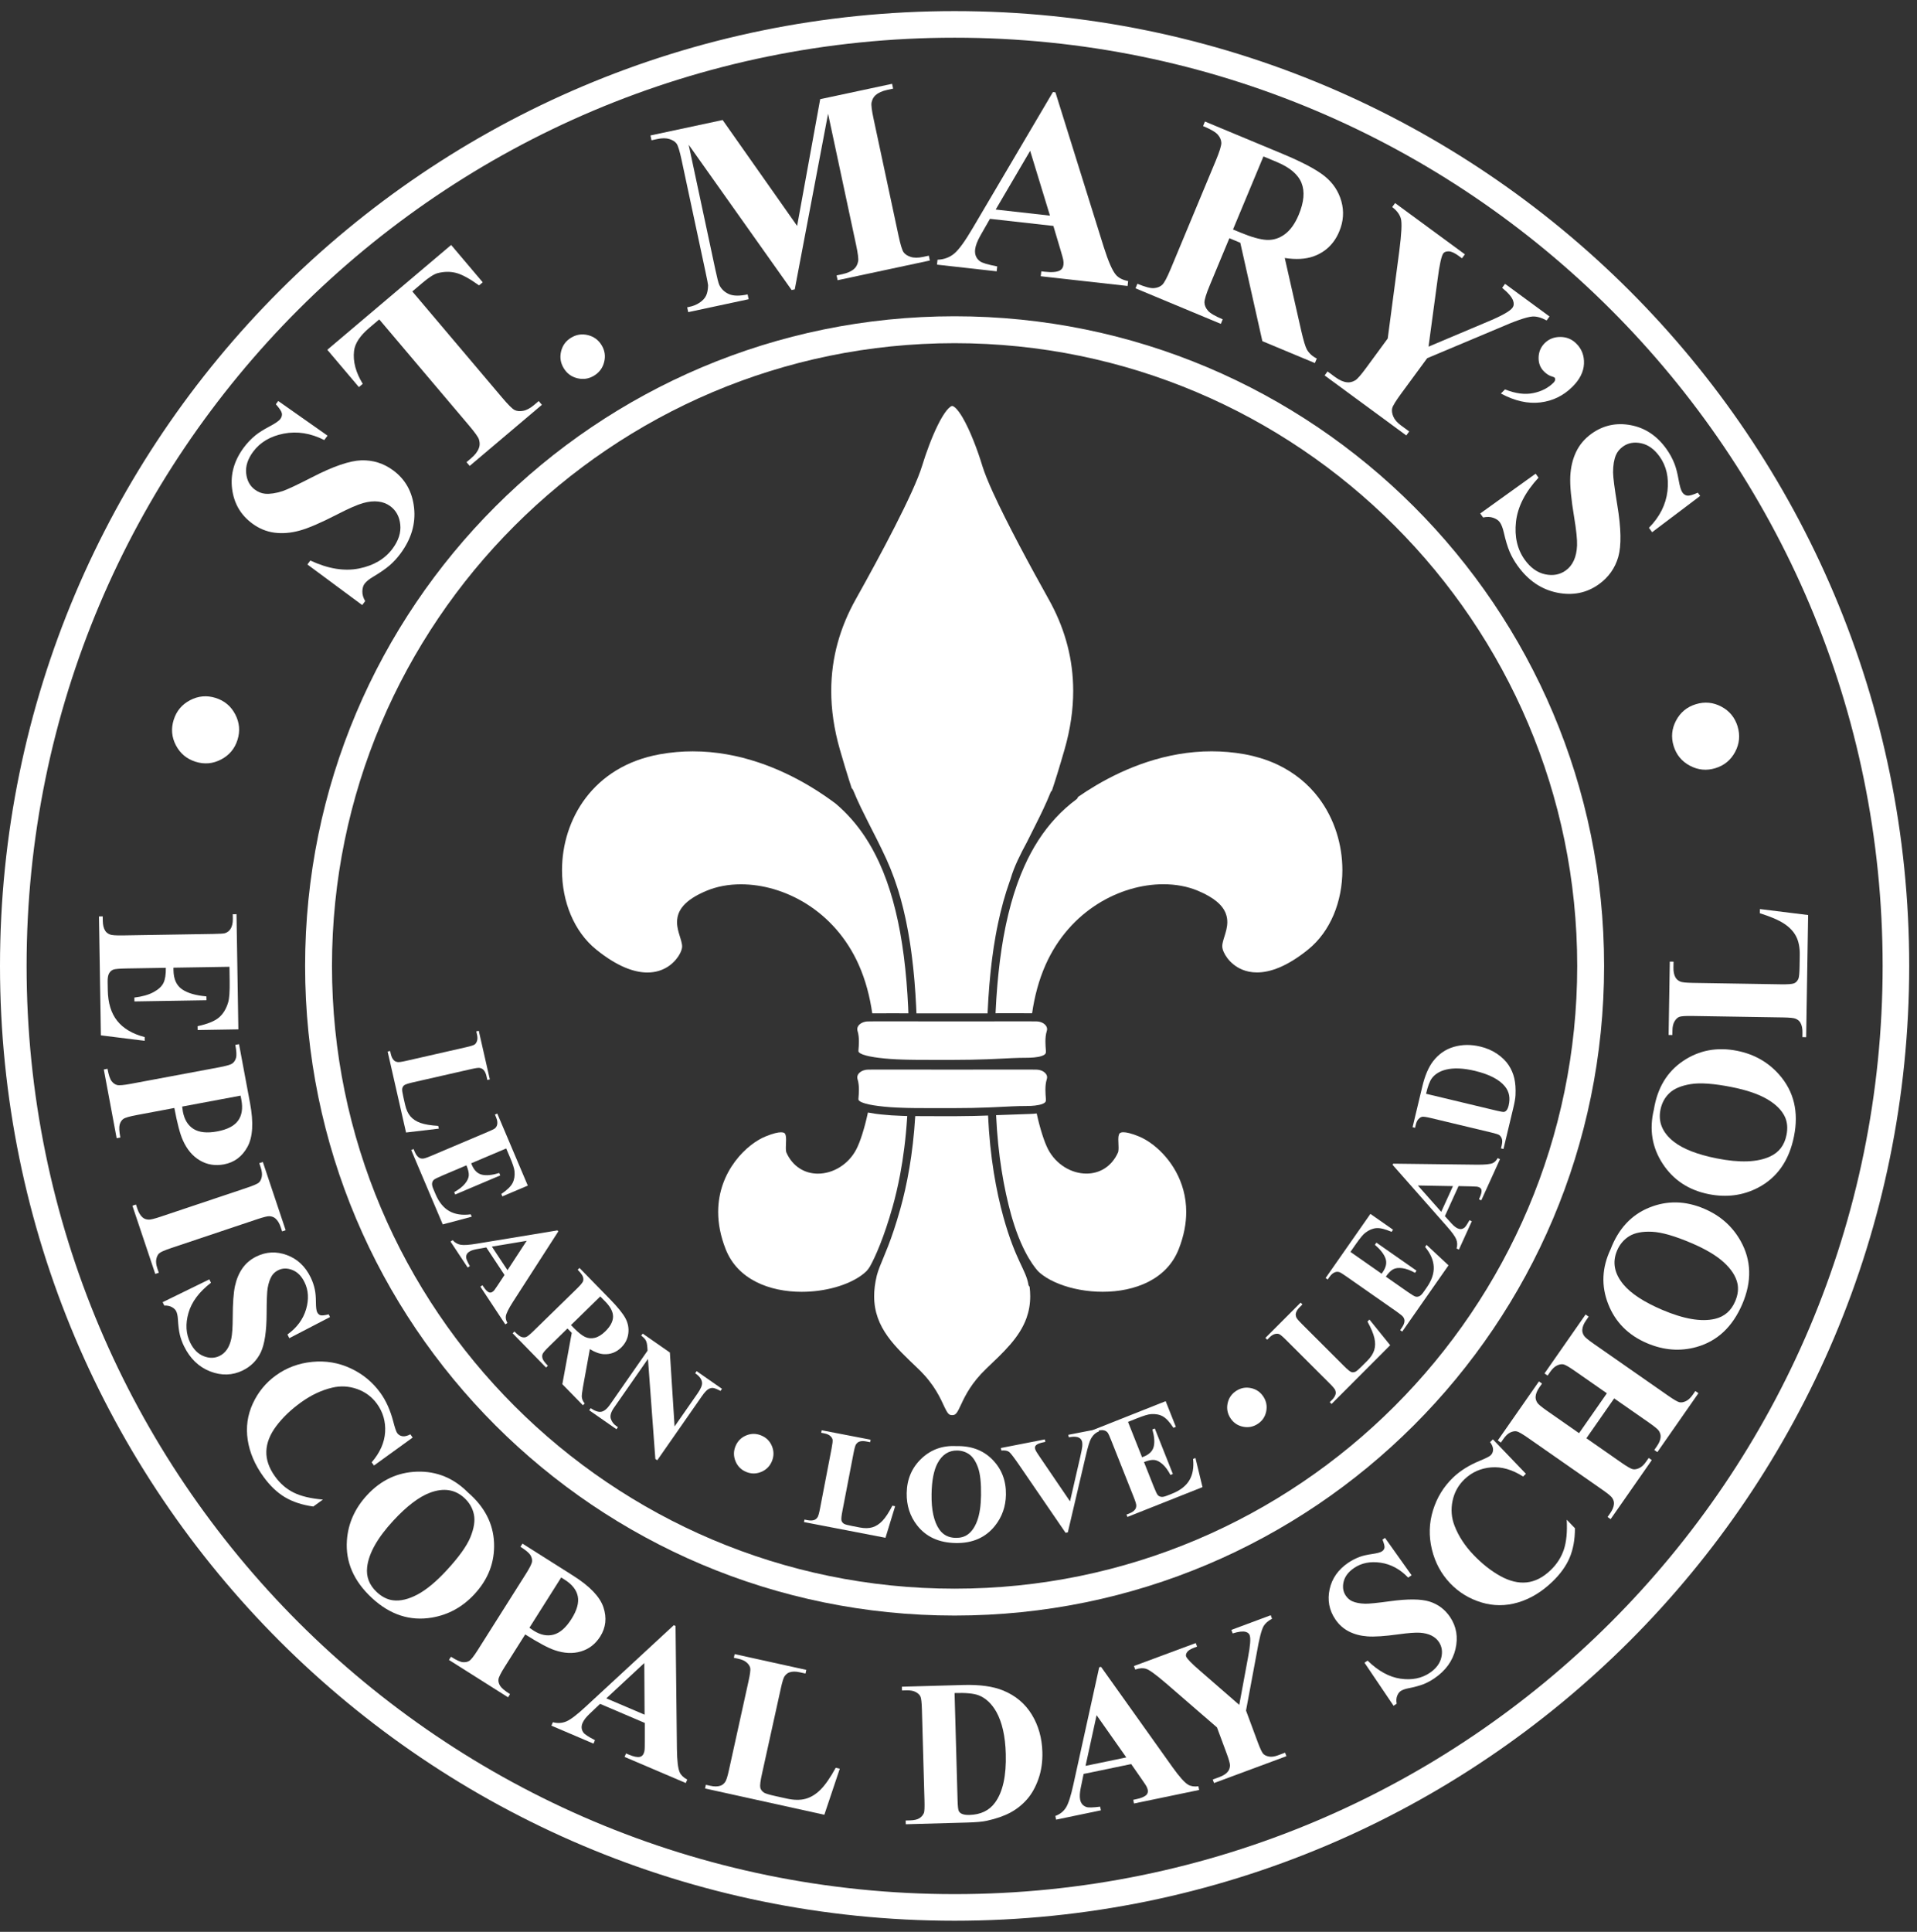 <?xml version="1.0" encoding="UTF-8"?>
<svg id="SVGDoc" width="133" height="134" xmlns="http://www.w3.org/2000/svg" version="1.1" xmlns:xlink="http://www.w3.org/1999/xlink" xmlns:avocode="https://avocode.com/" viewBox="0 0 133 134"><rect x="0" y="0" width="133" height="134" fill="#333333" stroke="none"/><defs></defs><desc>Generated with Avocode.</desc><g><g><title>Group 299</title><g><title>Path 1</title><path d="M132.46,67h-1.844c-0.001,17.782 -7.206,33.872 -18.859,45.526c-11.655,11.653 -27.745,18.858 -45.526,18.858c-17.782,-0 -33.873,-7.206 -45.528,-18.858c-11.653,-11.654 -18.858,-27.745 -18.858,-45.526c0.001,-17.782 7.206,-33.873 18.858,-45.527c11.655,-11.653 27.746,-18.858 45.528,-18.858c17.782,0.001 33.872,7.206 45.526,18.858c11.653,11.654 18.858,27.745 18.859,45.527h1.844c-0.001,-36.578 -29.652,-66.23 -66.23,-66.23c-36.578,0.001 -66.23,29.653 -66.23,66.23c0,36.577 29.652,66.229 66.23,66.23c36.577,-0.001 66.229,-29.652 66.23,-66.23z" fill="#ffffff" fill-opacity="1"></path></g><g><title>Path 2</title><path d="M66.23,23.804c23.819,0 43.196,19.377 43.196,43.196c0,23.819 -19.377,43.197 -43.196,43.197c-23.819,0 -43.197,-19.378 -43.197,-43.197c0,-23.818 19.378,-43.196 43.197,-43.196zM66.23,21.938c-24.887,0 -45.062,20.175 -45.062,45.061c0,24.887 20.175,45.062 45.062,45.062c24.886,0 45.061,-20.175 45.061,-45.062c0,-24.886 -20.175,-45.061 -45.061,-45.061z" fill="#ffffff" fill-opacity="1"></path></g><g><title>Path 3</title><path d="M12.052,49.928c0.191,-0.611 0.571,-1.065 1.14,-1.361c0.568,-0.297 1.158,-0.348 1.768,-0.156c0.611,0.193 1.065,0.572 1.361,1.141c0.296,0.567 0.349,1.157 0.156,1.768c-0.191,0.611 -0.572,1.065 -1.14,1.361c-0.567,0.297 -1.156,0.348 -1.769,0.156c-0.611,-0.193 -1.065,-0.571 -1.362,-1.136c-0.297,-0.565 -0.349,-1.156 -0.155,-1.774z" fill="#ffffff" fill-opacity="1"></path></g><g><title>Path 4</title><path d="M19.305,27.815v0l3.418,2.404v0l-0.226,0.304c-0.949,-0.48 -1.886,-0.627 -2.816,-0.445c-0.928,0.182 -1.634,0.601 -2.118,1.254c-0.375,0.505 -0.535,1.005 -0.484,1.499c0.052,0.495 0.253,0.872 0.605,1.132c0.224,0.165 0.46,0.26 0.71,0.284c0.34,0.029 0.741,-0.031 1.203,-0.179c0.335,-0.112 1.023,-0.434 2.062,-0.968c1.451,-0.75 2.587,-1.139 3.406,-1.17c0.815,-0.024 1.556,0.209 2.219,0.7c0.842,0.623 1.323,1.488 1.444,2.592c0.121,1.105 -0.193,2.163 -0.94,3.173c-0.235,0.317 -0.49,0.593 -0.762,0.827c-0.273,0.234 -0.657,0.499 -1.15,0.793c-0.275,0.164 -0.469,0.323 -0.583,0.477c-0.095,0.129 -0.146,0.302 -0.153,0.519c-0.007,0.217 0.057,0.445 0.195,0.684l-0.205,0.275v0l-3.802,-2.815v0l0.203,-0.275c1.23,0.574 2.357,0.758 3.379,0.553c1.022,-0.205 1.8,-0.667 2.331,-1.385c0.41,-0.554 0.587,-1.108 0.529,-1.661c-0.058,-0.553 -0.289,-0.978 -0.69,-1.274c-0.238,-0.176 -0.514,-0.284 -0.831,-0.322c-0.316,-0.039 -0.67,-0.004 -1.061,0.106c-0.391,0.109 -0.99,0.371 -1.796,0.786c-1.129,0.583 -2,0.957 -2.614,1.124c-0.615,0.166 -1.196,0.213 -1.747,0.139c-0.55,-0.074 -1.061,-0.286 -1.531,-0.634c-0.803,-0.594 -1.269,-1.394 -1.397,-2.402c-0.128,-1.007 0.139,-1.958 0.803,-2.855c0.241,-0.327 0.516,-0.615 0.822,-0.863c0.232,-0.189 0.552,-0.391 0.96,-0.606c0.408,-0.215 0.662,-0.389 0.761,-0.523c0.095,-0.129 0.131,-0.26 0.107,-0.393c-0.025,-0.133 -0.164,-0.343 -0.418,-0.631z" fill="#ffffff" fill-opacity="1"></path></g><g><title>Path 5</title><path d="M31.3,16.992v0l2.191,2.589v0l-0.253,0.215c-0.656,-0.47 -1.186,-0.758 -1.59,-0.864c-0.406,-0.106 -0.832,-0.101 -1.284,0.014c-0.251,0.067 -0.599,0.289 -1.046,0.667l-0.712,0.603v0l6.244,7.38c0.415,0.489 0.7,0.772 0.858,0.848c0.157,0.077 0.353,0.094 0.588,0.052c0.235,-0.042 0.49,-0.178 0.762,-0.408l0.317,-0.269v0l0.221,0.261v0l-5.009,4.238v0l-0.221,-0.261v0l0.318,-0.269c0.277,-0.235 0.459,-0.473 0.544,-0.716c0.067,-0.169 0.068,-0.364 0.004,-0.583c-0.044,-0.157 -0.269,-0.474 -0.675,-0.955l-6.245,-7.379v0l-0.69,0.585c-0.644,0.546 -0.997,1.078 -1.058,1.598c-0.087,0.727 0.114,1.489 0.603,2.286l-0.267,0.227v0l-2.192,-2.589v0z" fill="#ffffff" fill-opacity="1"></path></g><g><title>Path 6</title><path d="M39.615,23.429c0.368,-0.225 0.758,-0.287 1.171,-0.185c0.412,0.102 0.73,0.333 0.951,0.696c0.222,0.363 0.283,0.75 0.181,1.162c-0.101,0.412 -0.334,0.73 -0.696,0.952c-0.363,0.222 -0.749,0.284 -1.16,0.184c-0.411,-0.099 -0.727,-0.33 -0.948,-0.693c-0.222,-0.362 -0.284,-0.75 -0.188,-1.164c0.098,-0.413 0.328,-0.731 0.691,-0.953z" fill="#ffffff" fill-opacity="1"></path></g><g><title>Path 7</title><path d="M55.304,15.67v0l1.6,-8.791v0l4.989,-1.065v0l0.071,0.334v0l-0.397,0.085c-0.361,0.077 -0.637,0.202 -0.827,0.375c-0.133,0.117 -0.224,0.284 -0.271,0.502c-0.036,0.159 0.012,0.542 0.143,1.151l1.726,8.08c0.133,0.627 0.251,1.011 0.351,1.154c0.1,0.143 0.264,0.25 0.494,0.324c0.23,0.074 0.516,0.074 0.86,0.001l0.398,-0.085v0l0.071,0.335v0l-6.399,1.367v0l-0.071,-0.334v0l0.398,-0.085c0.361,-0.077 0.637,-0.202 0.827,-0.376c0.132,-0.116 0.222,-0.286 0.269,-0.511c0.036,-0.159 -0.013,-0.545 -0.144,-1.16l-1.941,-9.083v0l-2.311,12.184v0l-0.217,0.046v0l-7.143,-10.079v0l1.844,8.632c0.128,0.603 0.222,0.97 0.283,1.102c0.143,0.284 0.365,0.494 0.668,0.627c0.302,0.134 0.734,0.141 1.295,0.021l0.071,0.334v0l-4.193,0.896v0l-0.072,-0.335v0l0.127,-0.027c0.272,-0.052 0.516,-0.15 0.731,-0.293c0.215,-0.143 0.366,-0.307 0.453,-0.489c0.087,-0.182 0.133,-0.422 0.139,-0.72c-0.001,-0.068 -0.062,-0.377 -0.178,-0.925l-1.657,-7.755c-0.132,-0.62 -0.248,-1 -0.347,-1.14c-0.1,-0.139 -0.264,-0.246 -0.495,-0.321c-0.229,-0.074 -0.516,-0.074 -0.859,0l-0.389,0.083v0l-0.071,-0.334v0l5.006,-1.07v0z" fill="#ffffff" fill-opacity="1"></path></g><g><title>Path 8</title><path d="M73.082,15.671l-4.4,-0.492l-0.659,1.153c-0.218,0.385 -0.34,0.709 -0.37,0.972c-0.039,0.35 0.074,0.623 0.336,0.819c0.154,0.116 0.553,0.235 1.197,0.357l-0.038,0.34l-4.142,-0.463l0.038,-0.34c0.454,-0.017 0.843,-0.162 1.165,-0.433c0.321,-0.27 0.746,-0.857 1.275,-1.758l5.566,-9.44l0.175,0.02l3.348,10.716c0.321,1.016 0.604,1.664 0.852,1.946c0.187,0.213 0.468,0.356 0.844,0.429l-0.038,0.34l-6.025,-0.675l0.038,-0.34l0.248,0.028c0.484,0.054 0.831,0.025 1.042,-0.088c0.145,-0.083 0.228,-0.216 0.248,-0.4c0.013,-0.11 0.007,-0.226 -0.017,-0.346c-0.006,-0.056 -0.073,-0.297 -0.199,-0.719zM72.846,14.957l-1.375,-4.497l-2.39,4.075z" fill="#ffffff" fill-opacity="1"></path></g><g><title>Path 9</title><path d="M85.293,16.523l-1.35,3.242c-0.262,0.626 -0.386,1.036 -0.378,1.23c0.009,0.194 0.09,0.38 0.244,0.557c0.153,0.178 0.494,0.376 1.023,0.597l-0.132,0.316l-5.92,-2.467l0.132,-0.316c0.533,0.223 0.917,0.324 1.149,0.304c0.232,-0.02 0.419,-0.094 0.563,-0.221c0.143,-0.127 0.345,-0.504 0.605,-1.13l3.128,-7.507c0.26,-0.626 0.386,-1.036 0.377,-1.23c-0.01,-0.194 -0.09,-0.38 -0.243,-0.557c-0.154,-0.178 -0.493,-0.376 -1.023,-0.597l0.131,-0.315l5.375,2.239c1.399,0.583 2.383,1.106 2.95,1.57c0.568,0.463 0.949,1.041 1.141,1.732c0.192,0.691 0.144,1.387 -0.149,2.086c-0.355,0.853 -0.956,1.43 -1.802,1.732c-0.54,0.19 -1.199,0.225 -1.978,0.108l1.149,5.074c0.153,0.658 0.28,1.081 0.383,1.27c0.159,0.274 0.389,0.483 0.689,0.628l-0.132,0.315l-3.643,-1.518l-1.531,-6.825zM87.657,10.85l-2.112,5.067l0.486,0.202c0.791,0.329 1.413,0.503 1.866,0.522c0.453,0.018 0.87,-0.115 1.252,-0.4c0.382,-0.284 0.7,-0.731 0.954,-1.339c0.367,-0.882 0.433,-1.618 0.195,-2.211c-0.237,-0.593 -0.813,-1.08 -1.728,-1.461z" fill="#ffffff" fill-opacity="1"></path></g><g><title>Path 10</title><path d="M107.505,21.952v0l-0.202,0.276c-0.366,-0.2 -0.693,-0.291 -0.981,-0.273c-0.401,0.026 -1.212,0.307 -2.43,0.842l-4.876,2.049v0l-1.795,2.443c-0.383,0.521 -0.593,0.865 -0.632,1.032c-0.038,0.167 -0.012,0.358 0.078,0.573c0.09,0.215 0.27,0.421 0.537,0.619l0.566,0.415v0l-0.202,0.276v0l-5.668,-4.163v0l0.202,-0.276v0l0.529,0.388c0.298,0.219 0.573,0.34 0.822,0.364c0.181,0.025 0.37,-0.019 0.568,-0.133c0.143,-0.08 0.4,-0.372 0.771,-0.878l1.488,-2.027v0l0.803,-6.072c0.156,-1.201 0.192,-1.948 0.11,-2.242c-0.083,-0.293 -0.284,-0.561 -0.603,-0.803l0.202,-0.276v0l4.842,3.556v0l-0.203,0.275v0l-0.215,-0.158c-0.293,-0.216 -0.529,-0.324 -0.708,-0.325c-0.178,-0.001 -0.302,0.045 -0.372,0.14c-0.131,0.179 -0.263,0.774 -0.393,1.786l-0.633,4.685v0l4.056,-1.711c0.998,-0.413 1.588,-0.741 1.766,-0.984c0.099,-0.134 0.116,-0.293 0.052,-0.478c-0.077,-0.248 -0.332,-0.55 -0.766,-0.907l0.202,-0.276v0z" fill="#ffffff" fill-opacity="1"></path></g><g><title>Path 11</title><path d="M104.13,27.297v0l0.288,-0.287c0.723,0.29 1.372,0.376 1.947,0.259c0.576,-0.116 1.046,-0.356 1.413,-0.722c0.07,-0.07 0.109,-0.139 0.118,-0.209c0.005,-0.065 -0.009,-0.113 -0.038,-0.144c-0.026,-0.026 -0.081,-0.05 -0.164,-0.072c-0.2,-0.053 -0.393,-0.173 -0.58,-0.361c-0.257,-0.258 -0.379,-0.581 -0.367,-0.971c0.012,-0.39 0.153,-0.719 0.423,-0.989c0.289,-0.286 0.65,-0.43 1.086,-0.428c0.435,0 0.807,0.156 1.116,0.466c0.374,0.375 0.548,0.841 0.523,1.397c-0.025,0.555 -0.292,1.085 -0.797,1.589c-0.624,0.622 -1.367,0.985 -2.228,1.089c-0.86,0.105 -1.774,-0.1 -2.74,-0.617z" fill="#ffffff" fill-opacity="1"></path></g><g><title>Path 12</title><path d="M117.957,34.399v0l-3.335,2.518v0l-0.22,-0.308c0.747,-0.756 1.174,-1.604 1.285,-2.544c0.109,-0.939 -0.073,-1.74 -0.547,-2.401c-0.366,-0.51 -0.793,-0.816 -1.279,-0.918c-0.487,-0.102 -0.908,-0.025 -1.263,0.23c-0.225,0.162 -0.387,0.358 -0.487,0.589c-0.131,0.315 -0.197,0.714 -0.197,1.199c0.004,0.354 0.101,1.107 0.291,2.26c0.27,1.612 0.294,2.812 0.071,3.601c-0.226,0.785 -0.674,1.417 -1.344,1.899c-0.851,0.611 -1.821,0.805 -2.911,0.582c-1.089,-0.223 -2,-0.845 -2.733,-1.866c-0.23,-0.321 -0.415,-0.647 -0.555,-0.978c-0.14,-0.332 -0.275,-0.778 -0.403,-1.338c-0.072,-0.312 -0.164,-0.546 -0.275,-0.701c-0.094,-0.13 -0.242,-0.232 -0.447,-0.305c-0.204,-0.073 -0.441,-0.082 -0.711,-0.024l-0.2,-0.278v0l3.844,-2.76v0l0.199,0.278c-0.923,0.996 -1.443,2.012 -1.561,3.049c-0.116,1.036 0.086,1.916 0.606,2.642c0.403,0.56 0.876,0.897 1.42,1.012c0.544,0.113 1.019,0.025 1.424,-0.266c0.242,-0.172 0.428,-0.404 0.561,-0.693c0.134,-0.289 0.208,-0.637 0.225,-1.042c0.015,-0.406 -0.052,-1.056 -0.2,-1.95c-0.21,-1.253 -0.299,-2.197 -0.271,-2.833c0.03,-0.635 0.164,-1.203 0.403,-1.705c0.239,-0.502 0.597,-0.923 1.072,-1.265c0.81,-0.582 1.715,-0.78 2.713,-0.594c0.999,0.186 1.822,0.732 2.473,1.638c0.238,0.331 0.428,0.679 0.571,1.047c0.108,0.278 0.203,0.645 0.283,1.099c0.08,0.455 0.168,0.75 0.265,0.885c0.094,0.13 0.207,0.204 0.341,0.221c0.134,0.018 0.377,-0.05 0.729,-0.204z" fill="#ffffff" fill-opacity="1"></path></g><g><title>Path 13</title><path d="M120.551,50.384c0.188,0.613 0.132,1.202 -0.167,1.768c-0.301,0.566 -0.757,0.943 -1.369,1.131c-0.613,0.188 -1.201,0.132 -1.767,-0.168c-0.566,-0.3 -0.944,-0.756 -1.132,-1.369c-0.188,-0.613 -0.132,-1.202 0.169,-1.768c0.3,-0.566 0.756,-0.943 1.37,-1.131c0.612,-0.188 1.201,-0.133 1.766,0.164c0.564,0.297 0.941,0.755 1.132,1.373z" fill="#ffffff" fill-opacity="1"></path></g><g><title>Path 14</title><path d="M15.92,67.06v0l-3.886,0.063v0l0.003,0.19c0.01,0.605 0.207,1.041 0.592,1.307c0.384,0.266 0.947,0.43 1.69,0.493l0.005,0.268v0l-4.998,0.082v0l-0.004,-0.268c0.543,-0.065 0.986,-0.19 1.331,-0.377c0.344,-0.186 0.574,-0.4 0.69,-0.641c0.116,-0.241 0.17,-0.589 0.163,-1.045l-2.688,0.044c-0.525,0.008 -0.846,0.036 -0.963,0.083c-0.116,0.046 -0.212,0.131 -0.284,0.254c-0.073,0.123 -0.108,0.321 -0.103,0.593l0.01,0.57c0.014,0.891 0.231,1.603 0.654,2.133c0.422,0.531 1.057,0.906 1.905,1.127l0.003,0.26v0l-3.04,-0.38v0l-0.133,-8.249v0l0.26,-0.005v0l0.005,0.317c0.005,0.277 0.057,0.499 0.159,0.666c0.066,0.121 0.182,0.213 0.342,0.276c0.113,0.05 0.409,0.07 0.888,0.063l6.278,-0.102c0.431,-0.007 0.696,-0.023 0.795,-0.048c0.163,-0.05 0.288,-0.139 0.376,-0.267c0.128,-0.18 0.19,-0.425 0.185,-0.735l-0.006,-0.316v0l0.26,-0.004v0l0.129,7.989v0l-2.822,0.046v0l-0.005,-0.267c0.688,-0.148 1.179,-0.347 1.476,-0.598c0.296,-0.25 0.511,-0.603 0.644,-1.055c0.081,-0.264 0.114,-0.758 0.103,-1.48z" fill="#ffffff" fill-opacity="1"></path></g><g><title>Path 15</title><path d="M9.496,77.343c-0.508,0.094 -0.821,0.185 -0.941,0.272c-0.12,0.087 -0.204,0.218 -0.253,0.391c-0.049,0.174 -0.033,0.473 0.047,0.897l-0.256,0.047l-0.891,-4.767l0.255,-0.048c0.081,0.433 0.177,0.72 0.287,0.859c0.109,0.14 0.234,0.228 0.376,0.266c0.14,0.039 0.465,0.01 0.972,-0.085l6.089,-1.138c0.508,-0.095 0.821,-0.186 0.94,-0.273c0.12,-0.087 0.204,-0.216 0.254,-0.388c0.049,-0.171 0.033,-0.472 -0.048,-0.9l0.257,-0.048l0.764,4.089c0.252,1.347 0.193,2.358 -0.178,3.034c-0.37,0.675 -0.914,1.08 -1.634,1.215c-0.608,0.114 -1.166,0.022 -1.67,-0.275c-0.504,-0.298 -0.897,-0.764 -1.178,-1.398c-0.194,-0.427 -0.391,-1.173 -0.591,-2.239zM16.692,75.998l-4.054,0.758c0.019,0.154 0.036,0.27 0.05,0.349c0.106,0.563 0.354,0.965 0.745,1.207c0.391,0.242 0.938,0.297 1.639,0.167c0.696,-0.13 1.178,-0.378 1.443,-0.743c0.266,-0.364 0.344,-0.849 0.23,-1.454z" fill="#ffffff" fill-opacity="1"></path></g><g><title>Path 16</title><path d="M11.018,88.282v0l-0.246,0.083v0l-1.586,-4.732v0l0.247,-0.083v0l0.1,0.301c0.088,0.262 0.206,0.458 0.353,0.587c0.101,0.094 0.238,0.148 0.41,0.159c0.122,0.013 0.411,-0.056 0.865,-0.208l5.953,-1.995c0.463,-0.155 0.744,-0.276 0.844,-0.364c0.099,-0.088 0.166,-0.22 0.203,-0.399c0.037,-0.178 0.013,-0.394 -0.071,-0.647l-0.101,-0.301v0l0.247,-0.082v0l1.584,4.732v0l-0.246,0.082v0l-0.101,-0.3c-0.088,-0.263 -0.206,-0.458 -0.353,-0.587c-0.101,-0.095 -0.237,-0.15 -0.411,-0.166c-0.123,-0.013 -0.412,0.056 -0.866,0.208l-5.953,1.995c-0.462,0.155 -0.743,0.277 -0.842,0.367c-0.099,0.09 -0.166,0.224 -0.203,0.402c-0.037,0.179 -0.013,0.394 0.072,0.648z" fill="#ffffff" fill-opacity="1"></path></g><g><title>Path 17</title><path d="M22.896,91.356v0l-2.824,1.467v0l-0.127,-0.259c0.657,-0.473 1.087,-1.055 1.29,-1.747c0.202,-0.692 0.168,-1.316 -0.105,-1.872c-0.209,-0.43 -0.491,-0.715 -0.844,-0.853c-0.352,-0.139 -0.678,-0.135 -0.977,0.011c-0.19,0.093 -0.336,0.22 -0.441,0.38c-0.139,0.219 -0.239,0.511 -0.301,0.875c-0.043,0.266 -0.066,0.844 -0.069,1.734c-0.003,1.244 -0.139,2.149 -0.406,2.713c-0.27,0.56 -0.687,0.979 -1.252,1.255c-0.717,0.35 -1.47,0.372 -2.259,0.066c-0.789,-0.306 -1.394,-0.89 -1.815,-1.749c-0.132,-0.27 -0.228,-0.538 -0.291,-0.805c-0.063,-0.267 -0.107,-0.619 -0.132,-1.056c-0.014,-0.244 -0.054,-0.431 -0.118,-0.562c-0.054,-0.109 -0.152,-0.205 -0.297,-0.286c-0.144,-0.081 -0.321,-0.117 -0.53,-0.109l-0.115,-0.234v0l3.239,-1.582v0l0.114,0.234c-0.82,0.631 -1.341,1.328 -1.56,2.091c-0.22,0.763 -0.179,1.45 0.119,2.062c0.231,0.472 0.543,0.786 0.938,0.94c0.393,0.155 0.762,0.149 1.103,-0.019c0.202,-0.098 0.372,-0.248 0.51,-0.448c0.137,-0.2 0.238,-0.452 0.301,-0.754c0.064,-0.303 0.096,-0.799 0.099,-1.49c0.003,-0.968 0.055,-1.688 0.158,-2.162c0.103,-0.473 0.276,-0.883 0.519,-1.229c0.244,-0.346 0.566,-0.617 0.966,-0.813c0.684,-0.334 1.387,-0.367 2.113,-0.1c0.726,0.267 1.275,0.781 1.649,1.545c0.136,0.279 0.234,0.565 0.293,0.86c0.047,0.223 0.071,0.51 0.073,0.861c0.002,0.351 0.031,0.584 0.087,0.698c0.054,0.11 0.13,0.18 0.228,0.211c0.099,0.03 0.289,0.009 0.573,-0.062z" fill="#ffffff" fill-opacity="1"></path></g><g><title>Path 18</title><path d="M28.629,99.715v0l-2.681,1.939v0l-0.161,-0.222c0.579,-0.673 0.889,-1.373 0.932,-2.099c0.043,-0.726 -0.145,-1.378 -0.562,-1.956c-0.349,-0.483 -0.809,-0.826 -1.377,-1.028c-0.569,-0.202 -1.146,-0.235 -1.729,-0.097c-0.747,0.176 -1.473,0.518 -2.176,1.027c-0.692,0.5 -1.259,1.044 -1.701,1.629c-0.442,0.586 -0.674,1.17 -0.695,1.753c-0.021,0.583 0.182,1.171 0.611,1.764c0.352,0.487 0.781,0.856 1.287,1.107c0.505,0.251 1.182,0.412 2.027,0.484l-0.668,0.482c-0.765,-0.106 -1.42,-0.321 -1.963,-0.643c-0.542,-0.322 -1.041,-0.798 -1.495,-1.425c-0.597,-0.826 -0.96,-1.678 -1.093,-2.558c-0.132,-0.88 -0.014,-1.718 0.354,-2.515c0.368,-0.796 0.902,-1.447 1.602,-1.953c0.737,-0.533 1.577,-0.847 2.517,-0.939c0.941,-0.093 1.831,0.057 2.671,0.449c0.839,0.393 1.525,0.957 2.058,1.695c0.393,0.544 0.69,1.203 0.893,1.978c0.115,0.449 0.208,0.721 0.277,0.815c0.088,0.122 0.209,0.195 0.362,0.22c0.155,0.025 0.338,-0.02 0.551,-0.133z" fill="#ffffff" fill-opacity="1"></path></g><g><title>Path 19</title><path d="M32.462,103.519c1.154,0.992 1.759,2.157 1.815,3.495c0.056,1.338 -0.398,2.527 -1.362,3.566c-0.822,0.888 -1.807,1.429 -2.951,1.622c-1.518,0.257 -2.905,-0.197 -4.161,-1.361c-1.26,-1.167 -1.839,-2.497 -1.735,-3.988c0.081,-1.179 0.551,-2.231 1.409,-3.157c0.964,-1.039 2.12,-1.577 3.471,-1.616c1.35,-0.038 2.522,0.442 3.516,1.44zM32.219,103.907c-0.641,-0.594 -1.431,-0.718 -2.37,-0.373c-0.77,0.284 -1.62,0.93 -2.552,1.935c-1.106,1.195 -1.715,2.272 -1.824,3.232c-0.077,0.671 0.147,1.25 0.674,1.738c0.354,0.328 0.73,0.517 1.127,0.565c0.508,0.061 1.07,-0.073 1.687,-0.4c0.616,-0.327 1.285,-0.88 2.006,-1.658c0.858,-0.926 1.413,-1.698 1.668,-2.317c0.253,-0.619 0.335,-1.147 0.244,-1.583c-0.092,-0.437 -0.311,-0.816 -0.658,-1.138z" fill="#ffffff" fill-opacity="1"></path></g><g><title>Path 20</title><path d="M36.438,113.371l-1.414,2.237c-0.276,0.436 -0.422,0.728 -0.44,0.875c-0.019,0.146 0.02,0.297 0.114,0.451c0.094,0.154 0.323,0.347 0.688,0.577l-0.139,0.22l-4.099,-2.592l0.139,-0.22c0.373,0.235 0.648,0.36 0.825,0.375c0.176,0.015 0.327,-0.017 0.45,-0.094c0.124,-0.077 0.323,-0.334 0.599,-0.77l3.31,-5.236c0.276,-0.436 0.423,-0.728 0.441,-0.875c0.018,-0.147 -0.02,-0.297 -0.112,-0.45c-0.093,-0.152 -0.323,-0.346 -0.692,-0.579l0.139,-0.22l3.516,2.223c1.159,0.733 1.859,1.464 2.103,2.195c0.242,0.731 0.169,1.405 -0.222,2.025c-0.331,0.524 -0.777,0.869 -1.338,1.036c-0.561,0.168 -1.17,0.138 -1.826,-0.088c-0.444,-0.148 -1.125,-0.512 -2.042,-1.091zM38.935,109.42l-2.204,3.487c0.126,0.091 0.222,0.157 0.29,0.2c0.484,0.306 0.947,0.398 1.391,0.276c0.445,-0.122 0.856,-0.485 1.237,-1.087c0.379,-0.599 0.525,-1.12 0.439,-1.564c-0.087,-0.443 -0.389,-0.829 -0.909,-1.157z" fill="#ffffff" fill-opacity="1"></path></g><g><title>Path 21</title><path d="M44.735,119.509l-3.101,-1.323l-0.735,0.697c-0.243,0.233 -0.403,0.443 -0.481,0.629c-0.106,0.246 -0.083,0.469 0.065,0.671c0.087,0.118 0.352,0.293 0.795,0.522l-0.102,0.239l-2.92,-1.246l0.102,-0.239c0.335,0.088 0.65,0.067 0.944,-0.06c0.295,-0.127 0.733,-0.462 1.316,-1.003l6.129,-5.666l0.122,0.052l0.095,8.551c0.011,0.81 0.076,1.346 0.195,1.605c0.089,0.197 0.264,0.363 0.522,0.499l-0.102,0.24l-4.247,-1.812l0.102,-0.239l0.175,0.074c0.341,0.146 0.6,0.201 0.78,0.165c0.123,-0.028 0.214,-0.107 0.269,-0.237c0.033,-0.078 0.055,-0.163 0.064,-0.256c0.007,-0.043 0.012,-0.232 0.012,-0.569zM44.72,118.936l-0.019,-3.582l-2.636,2.45z" fill="#ffffff" fill-opacity="1"></path></g><g><title>Path 22</title><path d="M58.264,122.684v0l-1.072,3.195v0l-8.276,-1.824v0l0.056,-0.254v0l0.309,0.068c0.271,0.06 0.499,0.06 0.686,-0c0.133,-0.038 0.248,-0.128 0.347,-0.269c0.075,-0.099 0.164,-0.382 0.266,-0.85l1.351,-6.132c0.106,-0.476 0.146,-0.78 0.122,-0.91c-0.024,-0.13 -0.104,-0.257 -0.237,-0.38c-0.134,-0.124 -0.331,-0.214 -0.593,-0.271l-0.309,-0.068v0l0.056,-0.254v0l4.97,1.095v0l-0.056,0.254v0l-0.406,-0.09c-0.27,-0.06 -0.498,-0.06 -0.685,0.001c-0.133,0.038 -0.251,0.127 -0.354,0.268c-0.075,0.099 -0.164,0.382 -0.266,0.849l-1.309,5.939c-0.106,0.477 -0.145,0.786 -0.119,0.929c0.026,0.143 0.113,0.264 0.259,0.363c0.105,0.067 0.378,0.148 0.818,0.245l0.777,0.171c0.494,0.109 0.926,0.114 1.294,0.012c0.368,-0.102 0.714,-0.314 1.037,-0.637c0.323,-0.323 0.674,-0.827 1.051,-1.513z" fill="#ffffff" fill-opacity="1"></path></g><g><title>Path 23</title><path d="M62.843,126.537l-0.009,-0.26l0.317,-0.009c0.277,-0.008 0.487,-0.057 0.633,-0.148c0.145,-0.091 0.251,-0.213 0.316,-0.365c0.041,-0.099 0.052,-0.396 0.039,-0.888l-0.177,-6.276c-0.013,-0.488 -0.048,-0.792 -0.102,-0.912c-0.056,-0.12 -0.163,-0.224 -0.322,-0.311c-0.161,-0.087 -0.374,-0.127 -0.641,-0.119l-0.317,0.009l-0.007,-0.261l4.271,-0.12c1.14,-0.032 2.062,0.097 2.764,0.387c0.859,0.356 1.52,0.913 1.98,1.67c0.46,0.757 0.704,1.621 0.731,2.592c0.019,0.671 -0.071,1.292 -0.271,1.863c-0.201,0.572 -0.466,1.046 -0.799,1.424c-0.332,0.378 -0.719,0.684 -1.16,0.92c-0.442,0.235 -0.985,0.423 -1.628,0.563c-0.285,0.064 -0.735,0.105 -1.349,0.122zM66.227,117.436l0.209,7.444c0.012,0.394 0.037,0.635 0.077,0.723c0.04,0.088 0.105,0.155 0.196,0.199c0.128,0.066 0.312,0.097 0.551,0.089c0.783,-0.022 1.374,-0.306 1.772,-0.852c0.542,-0.738 0.792,-1.867 0.749,-3.387c-0.035,-1.224 -0.255,-2.197 -0.659,-2.918c-0.322,-0.563 -0.724,-0.942 -1.209,-1.135c-0.341,-0.135 -0.905,-0.19 -1.688,-0.163z" fill="#ffffff" fill-opacity="1"></path></g><g><title>Path 24</title><path d="M78.481,122.362l-3.301,0.685l-0.204,0.991c-0.065,0.33 -0.078,0.593 -0.037,0.791c0.054,0.262 0.199,0.433 0.437,0.513c0.139,0.048 0.457,0.039 0.951,-0.025l0.052,0.255l-3.108,0.645l-0.052,-0.255c0.324,-0.12 0.571,-0.316 0.74,-0.588c0.169,-0.272 0.338,-0.798 0.507,-1.575l1.796,-8.151l0.131,-0.027l4.961,6.965c0.472,0.659 0.831,1.061 1.077,1.207c0.185,0.11 0.423,0.147 0.713,0.111l0.052,0.255l-4.521,0.939l-0.052,-0.255l0.185,-0.039c0.364,-0.075 0.607,-0.179 0.735,-0.31c0.086,-0.095 0.114,-0.211 0.086,-0.349c-0.018,-0.082 -0.049,-0.164 -0.095,-0.246c-0.018,-0.04 -0.122,-0.198 -0.314,-0.474zM78.141,121.901l-2.06,-2.93l-0.766,3.516z" fill="#ffffff" fill-opacity="1"></path></g><g><title>Path 25</title><path d="M88.163,112.038v0l0.09,0.245c-0.28,0.149 -0.474,0.319 -0.584,0.51c-0.152,0.266 -0.313,0.899 -0.483,1.898l-0.738,3.96v0l0.803,2.165c0.171,0.462 0.302,0.74 0.392,0.835c0.089,0.094 0.222,0.157 0.397,0.19c0.174,0.033 0.38,0.006 0.618,-0.083l0.501,-0.186v0l0.092,0.244v0l-5.023,1.863v0l-0.09,-0.244v0l0.469,-0.173c0.263,-0.098 0.456,-0.222 0.575,-0.372c0.091,-0.104 0.143,-0.243 0.153,-0.417c0.009,-0.123 -0.069,-0.41 -0.235,-0.858l-0.667,-1.795v0l-3.528,-3.053c-0.699,-0.601 -1.159,-0.938 -1.38,-1.008c-0.221,-0.07 -0.475,-0.055 -0.763,0.047l-0.09,-0.244v0l4.29,-1.592v0l0.09,0.245v0l-0.191,0.071c-0.259,0.096 -0.427,0.201 -0.503,0.314c-0.076,0.114 -0.097,0.212 -0.067,0.296c0.059,0.159 0.382,0.491 0.972,0.999l2.716,2.363v0l0.609,-3.297c0.156,-0.808 0.194,-1.32 0.114,-1.536c-0.044,-0.118 -0.139,-0.196 -0.282,-0.233c-0.191,-0.054 -0.491,-0.019 -0.899,0.108l-0.091,-0.244v0z" fill="#ffffff" fill-opacity="1"></path></g><g><title>Path 26</title><path d="M96.091,106.673v0l1.845,2.594v0l-0.239,0.161c-0.559,-0.584 -1.196,-0.929 -1.909,-1.033c-0.713,-0.105 -1.326,0.017 -1.84,0.364c-0.397,0.268 -0.638,0.586 -0.728,0.955c-0.088,0.368 -0.038,0.69 0.148,0.966c0.119,0.175 0.265,0.303 0.438,0.384c0.235,0.106 0.538,0.165 0.908,0.176c0.27,0.005 0.845,-0.053 1.727,-0.173c1.233,-0.17 2.148,-0.162 2.743,0.025c0.592,0.189 1.064,0.544 1.417,1.065c0.446,0.662 0.573,1.405 0.379,2.229c-0.194,0.824 -0.687,1.505 -1.48,2.04c-0.249,0.168 -0.501,0.302 -0.757,0.401c-0.255,0.099 -0.598,0.192 -1.027,0.277c-0.239,0.049 -0.42,0.114 -0.54,0.195c-0.101,0.068 -0.182,0.18 -0.242,0.333c-0.06,0.154 -0.071,0.334 -0.033,0.541l-0.216,0.146v0l-2.017,-2.987v0l0.215,-0.145c0.74,0.724 1.502,1.142 2.288,1.254c0.786,0.111 1.461,-0.023 2.024,-0.404c0.436,-0.294 0.702,-0.647 0.801,-1.059c0.099,-0.412 0.042,-0.775 -0.171,-1.09c-0.126,-0.187 -0.299,-0.334 -0.516,-0.442c-0.218,-0.108 -0.48,-0.172 -0.789,-0.194c-0.308,-0.02 -0.805,0.016 -1.488,0.11c-0.959,0.133 -1.679,0.18 -2.163,0.144c-0.483,-0.036 -0.913,-0.15 -1.289,-0.343c-0.377,-0.193 -0.69,-0.474 -0.939,-0.843c-0.425,-0.63 -0.556,-1.323 -0.394,-2.079c0.163,-0.756 0.597,-1.372 1.3,-1.847c0.257,-0.173 0.527,-0.31 0.809,-0.411c0.215,-0.077 0.496,-0.14 0.844,-0.191c0.349,-0.051 0.574,-0.112 0.679,-0.183c0.101,-0.068 0.161,-0.152 0.177,-0.255c0.015,-0.101 -0.031,-0.287 -0.14,-0.559z" fill="#ffffff" fill-opacity="1"></path></g><g><title>Path 27</title><path d="M103.577,99.84v0l2.289,2.387v0l-0.197,0.19c-0.747,-0.48 -1.483,-0.691 -2.207,-0.634c-0.725,0.058 -1.345,0.334 -1.86,0.827c-0.43,0.413 -0.706,0.915 -0.827,1.507c-0.122,0.591 -0.075,1.167 0.143,1.725c0.277,0.716 0.717,1.388 1.317,2.014c0.592,0.616 1.207,1.103 1.849,1.46c0.642,0.357 1.253,0.506 1.833,0.446c0.58,-0.06 1.135,-0.342 1.663,-0.849c0.434,-0.415 0.739,-0.891 0.919,-1.427c0.178,-0.536 0.245,-1.227 0.199,-2.074l0.571,0.594c0,0.773 -0.121,1.451 -0.366,2.034c-0.245,0.582 -0.647,1.141 -1.205,1.677c-0.735,0.705 -1.529,1.184 -2.382,1.436c-0.853,0.253 -1.7,0.252 -2.539,-0.003c-0.84,-0.255 -1.558,-0.694 -2.156,-1.317c-0.63,-0.657 -1.055,-1.445 -1.278,-2.364c-0.221,-0.919 -0.196,-1.822 0.077,-2.707c0.273,-0.886 0.738,-1.644 1.394,-2.274c0.485,-0.464 1.097,-0.85 1.837,-1.156c0.429,-0.177 0.686,-0.306 0.77,-0.387c0.108,-0.104 0.164,-0.234 0.168,-0.39c0.003,-0.156 -0.067,-0.332 -0.208,-0.527z" fill="#ffffff" fill-opacity="1"></path></g><g><title>Path 28</title><path d="M110.063,99.762v0l2.424,1.691c0.401,0.279 0.667,0.431 0.798,0.457c0.131,0.026 0.278,0 0.443,-0.077c0.165,-0.077 0.325,-0.225 0.476,-0.444l0.182,-0.26v0l0.214,0.15v0l-2.855,4.094v0l-0.213,-0.148v0l0.181,-0.26c0.158,-0.227 0.245,-0.438 0.261,-0.633c0.016,-0.138 -0.022,-0.279 -0.116,-0.424c-0.063,-0.106 -0.29,-0.297 -0.684,-0.571l-5.15,-3.591c-0.4,-0.279 -0.666,-0.433 -0.795,-0.46c-0.13,-0.027 -0.277,-0.003 -0.442,0.074c-0.165,0.077 -0.324,0.224 -0.476,0.444l-0.182,0.26v0l-0.214,-0.149v0l2.855,-4.094v0l0.214,0.149v0l-0.182,0.26c-0.158,0.227 -0.245,0.438 -0.261,0.633c-0.016,0.138 0.022,0.281 0.113,0.43c0.063,0.106 0.29,0.297 0.684,0.571l2.217,1.546v0l1.929,-2.766v0l-2.218,-1.546c-0.4,-0.279 -0.666,-0.433 -0.795,-0.46c-0.13,-0.027 -0.277,-0.002 -0.444,0.077c-0.166,0.078 -0.327,0.228 -0.479,0.447l-0.177,0.254v0l-0.214,-0.149v0l2.85,-4.088v0l0.214,0.148v0l-0.177,0.255c-0.162,0.231 -0.248,0.442 -0.262,0.633c-0.017,0.138 0.021,0.281 0.112,0.43c0.063,0.106 0.291,0.297 0.683,0.57l5.151,3.591c0.401,0.279 0.665,0.433 0.794,0.46c0.131,0.027 0.278,0.002 0.445,-0.077c0.166,-0.078 0.326,-0.227 0.479,-0.447l0.177,-0.254v0l0.214,0.149v0l-2.85,4.088v0l-0.214,-0.149v0l0.177,-0.254c0.161,-0.231 0.248,-0.442 0.262,-0.633c0.015,-0.138 -0.022,-0.281 -0.113,-0.43c-0.062,-0.106 -0.29,-0.297 -0.682,-0.571l-2.426,-1.69v0z" fill="#ffffff" fill-opacity="1"></path></g><g><title>Path 29</title><path d="M111.743,86.651c0.544,-1.421 1.437,-2.383 2.678,-2.887c1.24,-0.504 2.512,-0.478 3.815,0.078c1.114,0.475 1.955,1.219 2.524,2.232c0.753,1.342 0.794,2.801 0.122,4.376c-0.674,1.58 -1.731,2.573 -3.169,2.98c-1.138,0.321 -2.287,0.233 -3.447,-0.262c-1.304,-0.556 -2.201,-1.463 -2.693,-2.721c-0.491,-1.258 -0.435,-2.523 0.17,-3.796zM112.19,86.749c-0.342,0.803 -0.192,1.589 0.449,2.357c0.528,0.628 1.422,1.211 2.681,1.749c1.499,0.638 2.718,0.848 3.659,0.627c0.657,-0.153 1.127,-0.56 1.408,-1.221c0.19,-0.445 0.24,-0.862 0.152,-1.252c-0.114,-0.498 -0.43,-0.982 -0.946,-1.453c-0.516,-0.47 -1.262,-0.912 -2.237,-1.329c-1.161,-0.495 -2.076,-0.758 -2.745,-0.788c-0.669,-0.03 -1.193,0.072 -1.572,0.305c-0.38,0.234 -0.663,0.568 -0.85,1.004z" fill="#ffffff" fill-opacity="1"></path></g><g><title>Path 30</title><path d="M114.743,76.97c0.241,-1.502 0.916,-2.627 2.028,-3.375c1.11,-0.748 2.361,-0.984 3.75,-0.707c1.188,0.236 2.163,0.792 2.928,1.666c1.014,1.159 1.354,2.578 1.018,4.258c-0.335,1.684 -1.165,2.873 -2.489,3.567c-1.047,0.547 -2.189,0.698 -3.428,0.452c-1.389,-0.277 -2.454,-0.98 -3.194,-2.11c-0.739,-1.13 -0.944,-2.381 -0.613,-3.751zM115.201,76.975c-0.17,0.856 0.138,1.595 0.923,2.215c0.646,0.507 1.64,0.893 2.985,1.161c1.596,0.317 2.834,0.271 3.708,-0.138c0.612,-0.285 0.988,-0.779 1.128,-1.484c0.095,-0.474 0.059,-0.893 -0.108,-1.256c-0.214,-0.463 -0.623,-0.872 -1.224,-1.226c-0.602,-0.354 -1.423,-0.635 -2.463,-0.842c-1.238,-0.246 -2.187,-0.315 -2.848,-0.207c-0.659,0.107 -1.152,0.315 -1.476,0.621c-0.324,0.307 -0.532,0.692 -0.625,1.157z" fill="#ffffff" fill-opacity="1"></path></g><g><title>Path 31</title><path d="M122.103,63.056v0l3.344,0.414v0l-0.137,8.474v0l-0.26,-0.004v0l0.004,-0.317c0.005,-0.277 -0.041,-0.501 -0.136,-0.671c-0.064,-0.123 -0.175,-0.219 -0.334,-0.287c-0.111,-0.054 -0.406,-0.084 -0.885,-0.092l-6.278,-0.101c-0.487,-0.008 -0.792,0.013 -0.915,0.062c-0.123,0.05 -0.231,0.153 -0.326,0.309c-0.094,0.156 -0.144,0.367 -0.147,0.634l-0.006,0.317v0l-0.26,-0.004v0l0.083,-5.089v0l0.26,0.004v0l-0.007,0.415c-0.005,0.277 0.042,0.5 0.136,0.671c0.065,0.123 0.175,0.221 0.334,0.294c0.111,0.054 0.406,0.084 0.886,0.092l6.08,0.099c0.489,0.008 0.799,-0.015 0.934,-0.069c0.134,-0.054 0.235,-0.162 0.304,-0.326c0.044,-0.117 0.07,-0.4 0.077,-0.85l0.013,-0.796c0.008,-0.506 -0.075,-0.93 -0.247,-1.271c-0.172,-0.34 -0.449,-0.637 -0.831,-0.889c-0.38,-0.253 -0.945,-0.495 -1.691,-0.728z" fill="#ffffff" fill-opacity="1"></path></g><g><title>Path 32</title><path d="M30.446,78.287v0l-2.275,0.268v0l-1.277,-5.615v0l0.173,-0.039v0l0.048,0.21c0.042,0.184 0.108,0.324 0.199,0.421c0.062,0.071 0.151,0.117 0.266,0.135c0.083,0.017 0.283,-0.01 0.599,-0.082l4.16,-0.947c0.323,-0.074 0.522,-0.137 0.594,-0.189c0.074,-0.053 0.128,-0.138 0.165,-0.256c0.037,-0.118 0.036,-0.265 -0.005,-0.443l-0.048,-0.21v0l0.172,-0.039v0l0.767,3.371v0l-0.172,0.04v0l-0.063,-0.275c-0.042,-0.184 -0.107,-0.324 -0.199,-0.421c-0.062,-0.071 -0.151,-0.117 -0.267,-0.14c-0.082,-0.017 -0.282,0.01 -0.599,0.082l-4.029,0.917c-0.323,0.074 -0.524,0.139 -0.605,0.197c-0.08,0.057 -0.13,0.145 -0.149,0.264c-0.009,0.084 0.019,0.276 0.087,0.574l0.12,0.527c0.076,0.336 0.198,0.603 0.368,0.799c0.169,0.197 0.399,0.348 0.692,0.453c0.291,0.105 0.702,0.174 1.234,0.207z" fill="#ffffff" fill-opacity="1"></path></g><g><title>Path 33</title><path d="M35.12,79.662v0l-2.429,1.03v0l0.05,0.119c0.16,0.378 0.396,0.603 0.706,0.672c0.309,0.07 0.706,0.03 1.19,-0.12l0.071,0.168v0l-3.126,1.325v0l-0.071,-0.167c0.326,-0.179 0.573,-0.372 0.743,-0.577c0.169,-0.205 0.259,-0.398 0.271,-0.58c0.01,-0.182 -0.044,-0.415 -0.164,-0.7l-1.682,0.713c-0.329,0.139 -0.525,0.239 -0.586,0.297c-0.062,0.059 -0.1,0.137 -0.114,0.233c-0.015,0.096 0.014,0.23 0.086,0.4l0.152,0.356c0.236,0.558 0.555,0.95 0.956,1.176c0.401,0.227 0.896,0.301 1.487,0.224l0.069,0.163v0l-2.011,0.536v0l-2.188,-5.16v0l0.163,-0.069v0l0.084,0.198c0.073,0.173 0.163,0.299 0.27,0.379c0.073,0.059 0.169,0.088 0.285,0.087c0.084,0.002 0.277,-0.06 0.576,-0.187l3.927,-1.664c0.27,-0.115 0.433,-0.192 0.488,-0.233c0.09,-0.073 0.146,-0.161 0.169,-0.264c0.035,-0.146 0.011,-0.316 -0.071,-0.51l-0.083,-0.198v0l0.163,-0.069v0l2.118,4.998v0l-1.766,0.748v0l-0.07,-0.168c0.395,-0.268 0.654,-0.519 0.776,-0.752c0.122,-0.234 0.169,-0.51 0.137,-0.83c-0.017,-0.187 -0.12,-0.506 -0.313,-0.958z" fill="#ffffff" fill-opacity="1"></path></g><g><title>Path 34</title><path d="M35.003,88.437l-1.263,-1.911l-0.676,0.121c-0.225,0.042 -0.395,0.1 -0.509,0.176c-0.152,0.101 -0.224,0.235 -0.214,0.406c0.005,0.099 0.09,0.298 0.256,0.593l-0.149,0.098l-1.19,-1.799l0.147,-0.098c0.158,0.175 0.345,0.281 0.559,0.319c0.214,0.038 0.588,0.012 1.122,-0.077l5.595,-0.921l0.051,0.076l-3.146,4.885c-0.297,0.464 -0.46,0.792 -0.49,0.984c-0.023,0.145 0.013,0.304 0.109,0.478l-0.147,0.097l-1.73,-2.617l0.147,-0.098l0.071,0.108c0.139,0.21 0.265,0.339 0.38,0.385c0.081,0.03 0.162,0.019 0.241,-0.034c0.048,-0.031 0.092,-0.071 0.132,-0.121c0.02,-0.021 0.094,-0.127 0.22,-0.318zM35.209,88.106l1.33,-2.038l-2.412,0.402z" fill="#ffffff" fill-opacity="1"></path></g><g><title>Path 35</title><path d="M39.371,92.149l-1.3,1.27c-0.251,0.245 -0.394,0.415 -0.429,0.509c-0.035,0.094 -0.033,0.199 0.003,0.315c0.037,0.115 0.159,0.279 0.366,0.491l-0.127,0.124l-2.318,-2.375l0.126,-0.124c0.209,0.214 0.371,0.34 0.486,0.378c0.114,0.037 0.219,0.04 0.313,0.008c0.094,-0.031 0.266,-0.169 0.517,-0.415l3.012,-2.94c0.251,-0.246 0.393,-0.415 0.428,-0.509c0.036,-0.094 0.035,-0.199 -0.002,-0.315c-0.037,-0.115 -0.159,-0.279 -0.366,-0.491l0.126,-0.124l2.105,2.156c0.548,0.561 0.911,1.01 1.087,1.345c0.177,0.336 0.241,0.688 0.192,1.056c-0.048,0.368 -0.213,0.689 -0.493,0.963c-0.343,0.334 -0.745,0.486 -1.21,0.459c-0.295,-0.019 -0.616,-0.136 -0.963,-0.35l-0.481,2.649c-0.061,0.344 -0.086,0.572 -0.077,0.682c0.022,0.163 0.088,0.309 0.201,0.439l-0.126,0.123l-1.426,-1.461l0.654,-3.56zM41.647,89.927l-2.032,1.985l0.19,0.195c0.309,0.316 0.571,0.526 0.782,0.626c0.212,0.1 0.438,0.122 0.678,0.064c0.239,-0.058 0.481,-0.206 0.725,-0.445c0.354,-0.345 0.535,-0.683 0.542,-1.013c0.007,-0.331 -0.169,-0.679 -0.528,-1.047z" fill="#ffffff" fill-opacity="1"></path></g><g><title>Path 36</title><path d="M46.475,93.815v0l0.327,5.129v0l1.594,-2.288c0.222,-0.319 0.327,-0.567 0.313,-0.743c-0.019,-0.24 -0.18,-0.459 -0.478,-0.66l0.101,-0.145v0l1.758,1.225v0l-0.101,0.145c-0.245,-0.128 -0.422,-0.196 -0.531,-0.204c-0.11,-0.008 -0.221,0.025 -0.336,0.098c-0.116,0.073 -0.261,0.236 -0.435,0.486l-3.087,4.431v0l-0.133,-0.093v0l-0.512,-6.937v0l-2.356,3.383c-0.214,0.306 -0.288,0.561 -0.222,0.766c0.066,0.205 0.188,0.37 0.368,0.496l0.126,0.087v0l-0.101,0.146v0l-1.889,-1.315v0l0.102,-0.145c0.295,0.201 0.541,0.283 0.737,0.246c0.197,-0.037 0.395,-0.198 0.592,-0.48l2.615,-3.756v0l-0.014,-0.22c-0.014,-0.219 -0.05,-0.382 -0.105,-0.486c-0.056,-0.105 -0.163,-0.216 -0.321,-0.334l0.101,-0.145v0z" fill="#ffffff" fill-opacity="1"></path></g><g><title>Path 37</title><path d="M52.822,99.573c0.351,0.147 0.595,0.394 0.737,0.741c0.142,0.348 0.139,0.697 -0.007,1.047c-0.146,0.347 -0.394,0.593 -0.742,0.737c-0.349,0.145 -0.698,0.143 -1.045,-0.002c-0.349,-0.147 -0.596,-0.395 -0.738,-0.745c-0.141,-0.35 -0.14,-0.698 0.005,-1.045c0.147,-0.35 0.393,-0.597 0.741,-0.74c0.347,-0.143 0.697,-0.141 1.049,0.007z" fill="#ffffff" fill-opacity="1"></path></g><g><title>Path 38</title><path d="M62.104,104.478v0l-0.67,2.189v0l-5.654,-1.09v0l0.035,-0.174v0l0.21,0.041c0.185,0.036 0.34,0.031 0.466,-0.013c0.089,-0.028 0.166,-0.092 0.23,-0.189c0.049,-0.069 0.105,-0.263 0.167,-0.582l0.807,-4.189c0.063,-0.325 0.086,-0.532 0.066,-0.621c-0.019,-0.088 -0.075,-0.173 -0.168,-0.253c-0.094,-0.082 -0.23,-0.139 -0.408,-0.174l-0.212,-0.041v0l0.033,-0.174v0l3.396,0.655v0l-0.033,0.174v0l-0.277,-0.054c-0.185,-0.036 -0.34,-0.031 -0.466,0.012c-0.089,0.029 -0.168,0.091 -0.235,0.189c-0.049,0.068 -0.105,0.263 -0.167,0.582l-0.782,4.057c-0.063,0.326 -0.084,0.536 -0.063,0.633c0.02,0.097 0.081,0.178 0.182,0.243c0.073,0.043 0.259,0.094 0.56,0.151l0.531,0.103c0.338,0.065 0.631,0.06 0.88,-0.015c0.248,-0.076 0.479,-0.226 0.693,-0.451c0.214,-0.225 0.442,-0.574 0.686,-1.047z" fill="#ffffff" fill-opacity="1"></path></g><g><title>Path 39</title><path d="M66.359,100.307c1.034,-0.022 1.868,0.293 2.503,0.945c0.636,0.651 0.945,1.458 0.929,2.421c-0.013,0.822 -0.266,1.542 -0.757,2.159c-0.651,0.818 -1.558,1.218 -2.722,1.199c-1.167,-0.019 -2.062,-0.428 -2.687,-1.229c-0.493,-0.633 -0.734,-1.378 -0.719,-2.236c0.016,-0.962 0.355,-1.76 1.021,-2.392c0.665,-0.632 1.476,-0.921 2.432,-0.866zM66.411,100.613c-0.592,-0.009 -1.048,0.286 -1.368,0.887c-0.259,0.493 -0.397,1.205 -0.412,2.136c-0.018,1.106 0.164,1.927 0.544,2.463c0.265,0.374 0.641,0.565 1.129,0.573c0.328,0.005 0.604,-0.069 0.826,-0.225c0.284,-0.2 0.508,-0.523 0.67,-0.968c0.164,-0.445 0.252,-1.028 0.263,-1.749c0.014,-0.857 -0.055,-1.5 -0.207,-1.928c-0.153,-0.428 -0.352,-0.732 -0.595,-0.911c-0.245,-0.179 -0.528,-0.271 -0.85,-0.277z" fill="#ffffff" fill-opacity="1"></path></g><g><title>Path 40</title><path d="M76.21,99.116v0l0.033,0.173c-0.224,0.083 -0.406,0.247 -0.547,0.492c-0.101,0.182 -0.225,0.588 -0.371,1.218l-1.24,5.291v0l-0.156,0.031v0l-3.173,-4.633c-0.382,-0.559 -0.628,-0.882 -0.738,-0.972c-0.111,-0.089 -0.291,-0.123 -0.545,-0.103l-0.033,-0.174v0l3.05,-0.596v0l0.035,0.173v0l-0.104,0.02c-0.276,0.054 -0.456,0.125 -0.543,0.213c-0.063,0.061 -0.086,0.136 -0.068,0.228c0.012,0.056 0.037,0.12 0.077,0.192c0.041,0.072 0.164,0.262 0.375,0.568l1.975,2.903v0l0.706,-3.067c0.084,-0.37 0.132,-0.617 0.144,-0.739c0.01,-0.122 0.009,-0.224 -0.007,-0.306c-0.018,-0.094 -0.059,-0.172 -0.124,-0.234c-0.064,-0.062 -0.149,-0.102 -0.253,-0.121c-0.144,-0.027 -0.328,-0.019 -0.55,0.025l-0.033,-0.174v0z" fill="#ffffff" fill-opacity="1"></path></g><g><title>Path 41</title><path d="M78.261,98.628v0l0.975,2.454v0l0.12,-0.048c0.382,-0.152 0.611,-0.382 0.688,-0.69c0.076,-0.309 0.045,-0.706 -0.093,-1.193l0.169,-0.066v0l1.252,3.155v0l-0.168,0.067c-0.172,-0.33 -0.359,-0.581 -0.559,-0.755c-0.201,-0.174 -0.392,-0.27 -0.574,-0.285c-0.181,-0.015 -0.415,0.034 -0.702,0.148l0.674,1.698c0.132,0.332 0.227,0.529 0.284,0.593c0.058,0.063 0.134,0.103 0.23,0.119c0.095,0.017 0.23,-0.009 0.402,-0.077l0.36,-0.142c0.562,-0.224 0.962,-0.533 1.198,-0.929c0.236,-0.395 0.321,-0.889 0.258,-1.482l0.164,-0.065v0l0.49,2.023v0l-5.209,2.068v0l-0.065,-0.164v0l0.2,-0.08c0.176,-0.07 0.304,-0.156 0.386,-0.261c0.059,-0.072 0.092,-0.167 0.093,-0.284c0.005,-0.084 -0.054,-0.278 -0.174,-0.58l-1.574,-3.965c-0.108,-0.273 -0.183,-0.437 -0.222,-0.494c-0.07,-0.092 -0.157,-0.15 -0.259,-0.175c-0.146,-0.038 -0.316,-0.019 -0.512,0.059l-0.2,0.08v0l-0.065,-0.165v0l5.045,-2.002v0l0.707,1.782v0l-0.169,0.067c-0.259,-0.401 -0.504,-0.666 -0.735,-0.794c-0.23,-0.128 -0.506,-0.18 -0.826,-0.156c-0.188,0.012 -0.509,0.109 -0.965,0.29z" fill="#ffffff" fill-opacity="1"></path></g><g><title>Path 42</title><path d="M85.759,96.482c0.317,-0.209 0.658,-0.275 1.027,-0.199c0.367,0.077 0.655,0.273 0.864,0.59c0.207,0.314 0.273,0.656 0.199,1.026c-0.075,0.371 -0.27,0.659 -0.584,0.866c-0.317,0.208 -0.66,0.274 -1.029,0.197c-0.37,-0.076 -0.659,-0.272 -0.865,-0.586c-0.209,-0.317 -0.277,-0.659 -0.202,-1.027c0.075,-0.368 0.271,-0.657 0.591,-0.868z" fill="#ffffff" fill-opacity="1"></path></g><g><title>Path 43</title><path d="M95.011,91.529v0l1.439,1.781v0l-4.068,4.075v0l-0.126,-0.125v0l0.152,-0.152c0.133,-0.133 0.217,-0.264 0.251,-0.392c0.026,-0.09 0.018,-0.189 -0.027,-0.298c-0.03,-0.079 -0.159,-0.234 -0.39,-0.463l-3.019,-3.014c-0.234,-0.234 -0.393,-0.368 -0.477,-0.402c-0.083,-0.034 -0.185,-0.035 -0.304,-0.003c-0.12,0.031 -0.243,0.112 -0.372,0.24l-0.152,0.152v0l-0.125,-0.125v0l2.443,-2.447v0l0.126,0.125v0l-0.2,0.199c-0.133,0.134 -0.216,0.265 -0.25,0.393c-0.027,0.091 -0.019,0.191 0.024,0.301c0.028,0.079 0.159,0.234 0.389,0.463l2.924,2.92c0.235,0.234 0.398,0.37 0.49,0.407c0.091,0.037 0.191,0.032 0.302,-0.016c0.077,-0.036 0.223,-0.162 0.44,-0.379l0.382,-0.382c0.243,-0.244 0.403,-0.49 0.48,-0.737c0.076,-0.248 0.081,-0.524 0.014,-0.827c-0.067,-0.303 -0.227,-0.687 -0.482,-1.154z" fill="#ffffff" fill-opacity="1"></path></g><g><title>Path 44</title><path d="M93.692,86.837v0l2.164,1.513v0l0.074,-0.106c0.236,-0.338 0.301,-0.656 0.195,-0.955c-0.106,-0.299 -0.351,-0.615 -0.735,-0.945l0.105,-0.15v0l2.783,1.945v0l-0.104,0.149c-0.326,-0.181 -0.619,-0.288 -0.883,-0.323c-0.264,-0.034 -0.475,-0.008 -0.636,0.078c-0.159,0.087 -0.328,0.257 -0.505,0.51l1.498,1.047c0.292,0.204 0.48,0.317 0.563,0.338c0.082,0.021 0.169,0.012 0.258,-0.027c0.089,-0.038 0.187,-0.134 0.292,-0.286l0.222,-0.317c0.347,-0.496 0.51,-0.975 0.488,-1.435c-0.02,-0.46 -0.22,-0.919 -0.599,-1.379l0.101,-0.145v0l1.523,1.42v0l-3.21,4.595v0l-0.145,-0.102v0l0.122,-0.177c0.108,-0.154 0.168,-0.297 0.178,-0.429c0.011,-0.094 -0.015,-0.19 -0.078,-0.288c-0.043,-0.073 -0.197,-0.202 -0.463,-0.389l-3.497,-2.443c-0.242,-0.168 -0.394,-0.265 -0.458,-0.29c-0.109,-0.038 -0.214,-0.038 -0.312,-0.003c-0.143,0.048 -0.275,0.159 -0.395,0.331l-0.124,0.176v0l-0.145,-0.101v0l3.109,-4.449v0l1.572,1.099v0l-0.105,0.148c-0.437,-0.192 -0.787,-0.279 -1.05,-0.259c-0.263,0.021 -0.521,0.129 -0.775,0.325c-0.15,0.113 -0.365,0.372 -0.645,0.774z" fill="#ffffff" fill-opacity="1"></path></g><g><title>Path 45</title><path d="M101.193,82.272l-0.948,2.085l0.462,0.509c0.155,0.169 0.295,0.281 0.42,0.338c0.165,0.076 0.317,0.064 0.457,-0.034c0.082,-0.057 0.204,-0.235 0.367,-0.532l0.161,0.074l-0.893,1.964l-0.162,-0.073c0.064,-0.226 0.056,-0.44 -0.026,-0.642c-0.081,-0.201 -0.302,-0.505 -0.661,-0.91l-3.751,-4.252l0.038,-0.083l5.808,0.071c0.552,0.005 0.917,-0.031 1.095,-0.107c0.134,-0.058 0.25,-0.174 0.346,-0.347l0.162,0.073l-1.298,2.856l-0.162,-0.073l0.053,-0.118c0.105,-0.229 0.146,-0.405 0.125,-0.527c-0.018,-0.084 -0.07,-0.147 -0.157,-0.186c-0.052,-0.024 -0.111,-0.039 -0.174,-0.048c-0.029,-0.005 -0.157,-0.012 -0.386,-0.018zM100.804,82.274l-2.433,-0.044l1.621,1.829z" fill="#ffffff" fill-opacity="1"></path></g><g><title>Path 46</title><path d="M104.31,79.698l-0.173,-0.042l0.05,-0.209c0.044,-0.183 0.048,-0.33 0.015,-0.442c-0.034,-0.111 -0.095,-0.202 -0.183,-0.272c-0.059,-0.044 -0.251,-0.105 -0.577,-0.183l-4.148,-0.993c-0.322,-0.077 -0.528,-0.108 -0.617,-0.093c-0.089,0.015 -0.176,0.067 -0.261,0.156c-0.086,0.089 -0.149,0.222 -0.191,0.399l-0.05,0.21l-0.172,-0.042l0.676,-2.823c0.181,-0.754 0.428,-1.335 0.743,-1.746c0.385,-0.501 0.866,-0.836 1.444,-1.004c0.579,-0.168 1.189,-0.175 1.831,-0.021c0.443,0.106 0.834,0.275 1.174,0.507c0.339,0.233 0.604,0.491 0.793,0.775c0.189,0.285 0.322,0.593 0.398,0.924c0.076,0.332 0.104,0.721 0.082,1.168c-0.008,0.198 -0.06,0.501 -0.158,0.906zM98.938,75.868l4.921,1.178c0.26,0.062 0.423,0.088 0.487,0.078c0.065,-0.011 0.12,-0.042 0.165,-0.094c0.067,-0.073 0.119,-0.188 0.157,-0.346c0.124,-0.518 0.042,-0.956 -0.246,-1.313c-0.389,-0.486 -1.085,-0.85 -2.089,-1.091c-0.809,-0.194 -1.487,-0.221 -2.031,-0.083c-0.427,0.111 -0.745,0.309 -0.958,0.592c-0.15,0.2 -0.284,0.559 -0.405,1.078z" fill="#ffffff" fill-opacity="1"></path></g><g><title>Path 47</title><path d="M58.914,54.129c0.064,0.2 0.123,0.383 0.179,0.553c0.041,0.03 0.075,0.07 0.095,0.12c0.173,0.427 0.355,0.829 0.548,1.229c0.163,0.34 0.332,0.678 0.509,1.026c0.386,0.757 0.806,1.564 1.254,2.54c0.004,0.009 0.008,0.018 0.011,0.027c0.088,0.191 0.172,0.386 0.253,0.585c0.018,0.043 0.035,0.088 0.052,0.132c0.063,0.157 0.125,0.317 0.184,0.48c0.024,0.065 0.047,0.13 0.071,0.196c0.052,0.149 0.103,0.299 0.153,0.452c0.021,0.066 0.044,0.133 0.065,0.199c0.012,0.039 0.025,0.076 0.037,0.115c0.042,0.138 0.082,0.278 0.122,0.417c0.012,0.043 0.025,0.085 0.038,0.128c0.06,0.219 0.119,0.443 0.175,0.669c0.017,0.069 0.032,0.14 0.049,0.21c0.038,0.16 0.075,0.322 0.111,0.486c0.019,0.088 0.038,0.178 0.056,0.269c0.002,0.009 0.005,0.021 0.006,0.03c0.03,0.144 0.058,0.288 0.085,0.435c0.017,0.088 0.034,0.176 0.05,0.266c0.03,0.165 0.057,0.333 0.084,0.501c0.004,0.027 0.008,0.054 0.013,0.081c0.009,0.054 0.018,0.106 0.026,0.16c0.026,0.17 0.05,0.342 0.074,0.515c0.011,0.079 0.022,0.157 0.032,0.236c0.011,0.082 0.02,0.165 0.031,0.247c0.022,0.182 0.044,0.364 0.065,0.55c0.01,0.094 0.02,0.19 0.03,0.285c0.019,0.186 0.037,0.373 0.054,0.562c0.008,0.087 0.016,0.172 0.023,0.259c0.022,0.262 0.042,0.526 0.059,0.793c0.001,0.013 0.002,0.025 0.003,0.038c0.019,0.286 0.035,0.576 0.049,0.869c0.004,0.077 0.007,0.154 0.01,0.232c0.004,0.09 0.008,0.178 0.012,0.269h0.388c0.161,0.001 0.325,0.001 0.493,0.001c0.51,0.001 1.047,0.001 1.601,0.001h0.694c0.406,-0.001 0.797,-0.001 1.171,-0.001h0.115c0.162,0 0.319,-0.001 0.474,-0.001c0.014,-0.323 0.031,-0.642 0.051,-0.957c0.002,-0.03 0.004,-0.062 0.006,-0.092c0,-0.005 0.001,-0.013 0.001,-0.019c0.018,-0.279 0.039,-0.553 0.06,-0.826c0.003,-0.045 0.008,-0.089 0.011,-0.134c0.024,-0.275 0.049,-0.548 0.077,-0.816c0.001,-0.012 0.002,-0.023 0.003,-0.034c0.022,-0.204 0.045,-0.405 0.068,-0.605c0.007,-0.054 0.014,-0.106 0.02,-0.16c0.005,-0.043 0.011,-0.088 0.016,-0.131c0.032,-0.249 0.065,-0.493 0.102,-0.736c0.007,-0.05 0.015,-0.1 0.023,-0.149c0.039,-0.246 0.078,-0.49 0.121,-0.729c0.003,-0.02 0.007,-0.039 0.011,-0.059c0.024,-0.133 0.049,-0.265 0.074,-0.395c0.019,-0.099 0.04,-0.195 0.06,-0.291c0.007,-0.035 0.014,-0.07 0.021,-0.105c0.048,-0.232 0.1,-0.459 0.154,-0.684c0.009,-0.04 0.019,-0.078 0.029,-0.118c0.056,-0.229 0.113,-0.456 0.175,-0.678c0.002,-0.011 0.006,-0.022 0.009,-0.033c0.062,-0.225 0.127,-0.447 0.196,-0.664c0.005,-0.018 0.01,-0.035 0.016,-0.053c0.069,-0.218 0.14,-0.432 0.215,-0.643c0.01,-0.027 0.019,-0.054 0.029,-0.082c0.019,-0.052 0.036,-0.103 0.055,-0.155c0.003,-0.008 0.004,-0.015 0.006,-0.023c0.227,-0.787 0.661,-1.657 1.121,-2.506c0.203,-0.411 0.399,-0.797 0.587,-1.171c0.386,-0.769 0.738,-1.486 1.057,-2.285c0.019,-0.049 0.051,-0.088 0.09,-0.117c0.225,-0.671 0.512,-1.587 0.871,-2.834c0.416,-1.441 0.605,-2.799 0.605,-4.082c-0.001,-2.202 -0.557,-4.185 -1.502,-5.989c-0.064,-0.121 -0.128,-0.241 -0.195,-0.36c-1.258,-2.247 -2.896,-5.277 -3.88,-7.439c-0.328,-0.722 -0.582,-1.346 -0.729,-1.827c-0.169,-0.556 -0.383,-1.178 -0.621,-1.769c-0.236,-0.591 -0.496,-1.151 -0.749,-1.582c-0.168,-0.286 -0.337,-0.515 -0.477,-0.649c-0.08,-0.077 -0.15,-0.121 -0.193,-0.137c-0.023,-0.009 -0.036,-0.01 -0.045,-0.01h-0.005c-0.009,0 -0.023,0.001 -0.046,0.01c-0.022,0.008 -0.053,0.024 -0.088,0.05c-0.071,0.05 -0.162,0.138 -0.257,0.257c-0.191,0.238 -0.404,0.595 -0.61,1.013c-0.413,0.836 -0.809,1.913 -1.085,2.818c-0.146,0.48 -0.401,1.105 -0.729,1.827c-0.328,0.721 -0.728,1.538 -1.163,2.391c-0.87,1.705 -1.878,3.551 -2.717,5.049c-1.063,1.899 -1.696,4 -1.697,6.349c0,1.283 0.19,2.641 0.605,4.083c0.247,0.854 0.458,1.552 0.64,2.123z" fill="#ffffff" fill-opacity="1"></path></g><g><title>Path 48</title><path d="M55.974,62.71c1.46,0.921 2.762,2.32 3.604,4.21c0.478,1.073 0.773,2.218 0.938,3.368c0.263,-0.002 0.62,-0.002 1.057,-0.002h0.728c0.228,0 0.469,0 0.722,0.001c-0.005,-0.132 -0.009,-0.265 -0.015,-0.395c-0.001,-0.023 -0.002,-0.045 -0.003,-0.068c-0.013,-0.26 -0.027,-0.516 -0.043,-0.77c-0.003,-0.055 -0.007,-0.11 -0.011,-0.165c-0.017,-0.26 -0.036,-0.518 -0.057,-0.772c-0.005,-0.052 -0.009,-0.105 -0.014,-0.157c-0.023,-0.263 -0.047,-0.524 -0.074,-0.78c-0.001,-0.012 -0.003,-0.024 -0.004,-0.037c-0.026,-0.253 -0.056,-0.504 -0.088,-0.751c-0.005,-0.037 -0.009,-0.075 -0.014,-0.11c-0.032,-0.248 -0.067,-0.49 -0.104,-0.731c-0.006,-0.042 -0.013,-0.083 -0.019,-0.125c-0.038,-0.243 -0.078,-0.484 -0.121,-0.72c-0.003,-0.015 -0.005,-0.03 -0.008,-0.045c-0.042,-0.226 -0.086,-0.449 -0.132,-0.668c-0.008,-0.037 -0.015,-0.072 -0.022,-0.108c-0.047,-0.219 -0.096,-0.434 -0.147,-0.647c-0.011,-0.046 -0.023,-0.093 -0.034,-0.138c-0.052,-0.211 -0.106,-0.418 -0.163,-0.624c-0.008,-0.031 -0.018,-0.06 -0.026,-0.091c-0.053,-0.184 -0.107,-0.367 -0.163,-0.546c-0.013,-0.04 -0.025,-0.082 -0.038,-0.122c-0.061,-0.19 -0.124,-0.375 -0.189,-0.559c-0.017,-0.049 -0.036,-0.098 -0.053,-0.146c-0.067,-0.183 -0.135,-0.363 -0.207,-0.54c-0.013,-0.032 -0.026,-0.062 -0.039,-0.094c-0.07,-0.168 -0.14,-0.333 -0.214,-0.494c-0.017,-0.038 -0.033,-0.075 -0.05,-0.112c-0.003,-0.007 -0.005,-0.012 -0.009,-0.018c-0.276,-0.594 -0.583,-1.15 -0.922,-1.667c-0.587,-0.895 -1.27,-1.673 -2.058,-2.341c-0.492,-0.369 -1.098,-0.791 -1.806,-1.214c-2.029,-1.212 -4.868,-2.417 -8.111,-2.416c-0.742,0 -1.506,0.063 -2.287,0.203c-2.336,0.421 -4.02,1.554 -5.135,3.019c-1.114,1.464 -1.652,3.27 -1.652,5.023c0,1.087 0.207,2.152 0.607,3.099c0.4,0.947 0.991,1.776 1.76,2.4c0.741,0.601 1.409,1.001 2.001,1.25c0.593,0.248 1.11,0.347 1.556,0.347c0.599,0 1.076,-0.175 1.449,-0.423c0.027,-0.018 0.053,-0.037 0.078,-0.056c0.182,-0.131 0.336,-0.279 0.461,-0.431c0.105,-0.126 0.191,-0.254 0.256,-0.376c0.104,-0.191 0.156,-0.371 0.163,-0.475c0.001,-0.017 0.002,-0.035 0.002,-0.054c0,-0.054 -0.008,-0.116 -0.02,-0.182c-0.023,-0.127 -0.064,-0.273 -0.114,-0.433c-0.01,-0.033 -0.019,-0.062 -0.03,-0.096c-0.088,-0.285 -0.188,-0.609 -0.189,-0.968c0,-0.057 0.004,-0.116 0.009,-0.174c0.013,-0.129 0.04,-0.263 0.088,-0.396c0.07,-0.192 0.182,-0.384 0.342,-0.568c0.321,-0.368 0.824,-0.707 1.595,-1.032c0.72,-0.303 1.539,-0.454 2.402,-0.454c1.488,0.001 3.105,0.449 4.566,1.371z" fill="#ffffff" fill-opacity="1"></path></g><g><title>Path 49</title><path d="M61.927,83.718c0.188,-0.671 0.367,-1.423 0.525,-2.257c0.219,-1.161 0.393,-2.483 0.487,-3.967c0.002,-0.028 0.004,-0.055 0.005,-0.084h-0.034c-0.084,-0.003 -0.165,-0.004 -0.245,-0.007c-0.02,-0.001 -0.039,-0.001 -0.06,-0.002c-0.534,-0.017 -0.991,-0.047 -1.458,-0.097c-0.083,-0.009 -0.167,-0.018 -0.252,-0.029c-0.078,-0.009 -0.153,-0.02 -0.224,-0.03c-0.168,-0.024 -0.319,-0.05 -0.454,-0.078c-0.121,0.564 -0.255,1.066 -0.389,1.49c-0.143,0.452 -0.285,0.811 -0.419,1.067c-0.277,0.532 -0.684,0.952 -1.149,1.24c-0.465,0.288 -0.99,0.445 -1.511,0.445c-0.439,0.001 -0.876,-0.112 -1.259,-0.356c-0.383,-0.242 -0.708,-0.612 -0.929,-1.105c-0.009,-0.022 -0.016,-0.043 -0.02,-0.066c-0.016,-0.094 -0.02,-0.185 -0.02,-0.278c0,-0.191 0.018,-0.385 0.017,-0.557c0,-0.105 -0.007,-0.2 -0.023,-0.273c-0.015,-0.073 -0.038,-0.121 -0.062,-0.15c-0.016,-0.018 -0.032,-0.032 -0.06,-0.047c-0.037,-0.019 -0.101,-0.036 -0.206,-0.036c-0.201,-0.001 -0.544,0.071 -1.041,0.275l-0.004,0.001c-0.312,0.122 -0.682,0.332 -1.055,0.625c-0.373,0.293 -0.751,0.668 -1.086,1.116c-0.671,0.898 -1.175,2.082 -1.175,3.509c0,0.784 0.152,1.643 0.518,2.575c0.418,1.063 1.172,1.794 2.109,2.273c0.936,0.477 2.058,0.692 3.168,0.691c0.811,0 1.615,-0.114 2.334,-0.315c0.719,-0.202 1.352,-0.493 1.821,-0.835c0.128,-0.094 0.242,-0.19 0.344,-0.291c0.011,-0.012 0.024,-0.025 0.037,-0.042c0.06,-0.068 0.137,-0.167 0.201,-0.279c0.179,-0.316 0.425,-0.826 0.698,-1.516c0.274,-0.69 0.575,-1.562 0.87,-2.609z" fill="#ffffff" fill-opacity="1"></path></g><g><title>Path 50</title><path d="M71.351,89.101c-0.045,-0.255 -0.117,-0.479 -0.22,-0.726c-0.102,-0.247 -0.234,-0.516 -0.389,-0.849c-0.309,-0.667 -0.704,-1.585 -1.126,-3.106c-0.496,-1.792 -0.931,-4.132 -1.065,-7.043c-0.591,0.023 -1.291,0.042 -2.162,0.045c-0.048,0.001 -0.096,0.001 -0.145,0.001h-1.077c-0.651,0 -1.194,-0.001 -1.668,-0.006c-0.159,2.642 -0.572,4.785 -1.039,6.45c-0.316,1.123 -0.597,1.928 -0.838,2.554c-0.241,0.624 -0.442,1.067 -0.592,1.457c-0.075,0.195 -0.137,0.376 -0.188,0.563c-0,0.002 -0.002,0.004 -0.002,0.007c-0.005,0.018 -0.009,0.036 -0.013,0.054c-0.124,0.513 -0.179,0.98 -0.179,1.408c0.001,0.557 0.093,1.051 0.255,1.506c0.162,0.455 0.394,0.871 0.677,1.269c0.565,0.793 1.337,1.504 2.121,2.255c0.583,0.559 0.974,1.082 1.253,1.542c0.279,0.458 0.448,0.853 0.586,1.141c0.091,0.192 0.17,0.333 0.24,0.412c0.04,0.046 0.074,0.072 0.109,0.09c0.041,0.02 0.088,0.034 0.17,0.034h0.005c0.082,0 0.13,-0.014 0.171,-0.034c0.04,-0.021 0.079,-0.052 0.126,-0.11c0.094,-0.116 0.201,-0.338 0.338,-0.635c0.277,-0.594 0.709,-1.468 1.723,-2.439c0.588,-0.564 1.17,-1.104 1.662,-1.674c0.492,-0.57 0.894,-1.168 1.137,-1.851c0.162,-0.454 0.255,-0.948 0.255,-1.505c0,-0.209 -0.014,-0.426 -0.041,-0.654c-0.043,-0.04 -0.075,-0.094 -0.086,-0.156z" fill="#ffffff" fill-opacity="1"></path></g><g><title>Path 51</title><path d="M69.185,77.349c-0.025,0.001 -0.051,0.002 -0.076,0.003c0.065,1.415 0.202,2.69 0.383,3.829c0.185,1.172 0.417,2.201 0.663,3.089c0.026,0.093 0.052,0.185 0.08,0.275c0.747,2.53 1.699,3.544 1.821,3.666c0.089,0.082 0.186,0.163 0.294,0.242c0.311,0.229 0.698,0.435 1.133,0.605c0.871,0.343 1.94,0.546 3.021,0.545c1.111,0.001 2.232,-0.214 3.168,-0.691c0.938,-0.478 1.691,-1.209 2.109,-2.273c0.366,-0.931 0.518,-1.791 0.518,-2.574c0,-1.072 -0.285,-2.004 -0.708,-2.783c-0.424,-0.779 -0.993,-1.403 -1.553,-1.843c-0.373,-0.293 -0.742,-0.503 -1.054,-0.625l-0.004,-0.001c-0.497,-0.203 -0.84,-0.276 -1.041,-0.275c-0.118,0 -0.182,0.022 -0.219,0.044c-0.036,0.021 -0.054,0.043 -0.078,0.089c-0.014,0.031 -0.027,0.073 -0.037,0.124c-0.012,0.071 -0.018,0.155 -0.018,0.248c0,0.171 0.017,0.366 0.018,0.557c0,0.093 -0.004,0.184 -0.02,0.278c-0.005,0.023 -0.011,0.044 -0.021,0.066c-0.22,0.492 -0.546,0.863 -0.929,1.105c-0.383,0.244 -0.819,0.357 -1.259,0.356c-0.521,0 -1.045,-0.156 -1.511,-0.445c-0.465,-0.288 -0.871,-0.708 -1.15,-1.24c-0.133,-0.256 -0.275,-0.616 -0.417,-1.067c-0.128,-0.406 -0.257,-0.884 -0.373,-1.419c-0.009,0.001 -0.019,0.002 -0.027,0.003c-0.133,0.015 -0.28,0.027 -0.444,0.032z" fill="#ffffff" fill-opacity="1"></path></g><g><title>Path 52</title><path d="M72.649,74.728c0,-0.063 -0.015,-0.123 -0.047,-0.182c-0.032,-0.059 -0.082,-0.118 -0.147,-0.171c-0.104,-0.083 -0.247,-0.144 -0.401,-0.168c-0.039,-0.006 -0.078,-0.011 -0.119,-0.012c-0.05,-0.001 -0.115,-0.002 -0.185,-0.003c-0.075,-0.001 -0.161,-0.002 -0.257,-0.003c-0.253,-0.001 -0.575,-0.001 -0.957,-0.001c-0.436,0 -0.948,0 -1.519,0.001c-0.181,0 -0.367,0 -0.559,0.001c-0.712,0.001 -1.496,0.002 -2.328,0.002h-0.07c-0.871,0 -1.699,-0.001 -2.448,-0.002c-0.19,-0.001 -0.375,-0.001 -0.555,-0.001c-0.546,-0.001 -1.039,-0.001 -1.461,-0.001c-0.385,0 -0.709,0 -0.962,0.001c-0.116,0.001 -0.217,0.002 -0.3,0.003c-0.054,0.001 -0.103,0.001 -0.143,0.003c-0.04,0.001 -0.079,0.005 -0.118,0.011c-0.105,0.017 -0.206,0.05 -0.293,0.097c-0.119,0.065 -0.208,0.153 -0.256,0.241c-0.032,0.061 -0.048,0.12 -0.048,0.184c0,0.038 0.006,0.079 0.019,0.123c0.077,0.248 0.096,0.505 0.096,0.743c0,0.226 -0.019,0.437 -0.032,0.598c-0.001,0.015 -0.002,0.028 -0.002,0.039c0.001,0.043 0.006,0.059 0.017,0.079c0.012,0.02 0.04,0.057 0.127,0.106c0.024,0.013 0.053,0.028 0.085,0.043c0.117,0.051 0.292,0.106 0.538,0.157c0.176,0.037 0.386,0.072 0.639,0.103c0.558,0.069 1.073,0.105 1.717,0.123c0.095,0.004 0.192,0.006 0.292,0.009c0.174,0.003 0.359,0.006 0.554,0.009c0.465,0.004 0.999,0.005 1.639,0.005h0.873c1.029,0 1.826,-0.02 2.488,-0.046c0.196,-0.008 0.382,-0.015 0.558,-0.024c0.024,-0.001 0.048,-0.003 0.072,-0.004c0.779,-0.037 1.381,-0.074 2.036,-0.074c0.245,0.001 0.449,-0.011 0.619,-0.031c0.11,-0.013 0.207,-0.029 0.289,-0.047c0.109,-0.024 0.191,-0.052 0.254,-0.08c0.057,-0.026 0.098,-0.051 0.125,-0.073c0.038,-0.031 0.054,-0.055 0.065,-0.078c0.014,-0.03 0.021,-0.069 0.021,-0.123c0,-0.028 -0.002,-0.059 -0.004,-0.093c-0.013,-0.161 -0.031,-0.372 -0.031,-0.598c0,-0.238 0.02,-0.496 0.097,-0.744c0.013,-0.044 0.019,-0.085 0.019,-0.123z" fill="#ffffff" fill-opacity="1"></path></g><g><title>Path 53</title><path d="M72.601,71.2c-0.032,-0.059 -0.082,-0.118 -0.147,-0.171c-0.093,-0.075 -0.219,-0.131 -0.354,-0.159c-0.054,-0.012 -0.11,-0.019 -0.166,-0.02c-0.096,-0.002 -0.229,-0.003 -0.393,-0.004c-0.256,-0.001 -0.586,-0.002 -0.982,-0.002c-0.432,0 -0.94,0.001 -1.508,0.002h-0.001c-0.066,0.001 -0.133,0.001 -0.201,0.001h-0.357c-0.571,0.001 -1.19,0.002 -1.843,0.002h-0.589c-0.596,0 -1.171,0 -1.716,-0.001c-0.12,-0.001 -0.238,-0.001 -0.355,-0.001c-0.132,-0.001 -0.262,-0.001 -0.389,-0.001h-0.29c-0.091,0 -0.179,-0.001 -0.267,-0.001h-0.746c-0.26,-0.001 -0.503,-0.001 -0.725,-0.001c-0.399,0 -0.733,0.001 -0.986,0.002c-0.026,0 -0.05,0 -0.074,0.001c-0.133,0.001 -0.243,0.002 -0.321,0.004c-0.056,0.001 -0.111,0.009 -0.165,0.02c-0.088,0.019 -0.173,0.048 -0.247,0.088c-0.118,0.065 -0.208,0.152 -0.255,0.241c-0.032,0.06 -0.048,0.12 -0.048,0.183c0,0.038 0.006,0.077 0.019,0.122c0.077,0.249 0.096,0.506 0.096,0.743c0,0.227 -0.019,0.437 -0.032,0.599c-0.001,0.015 -0.002,0.027 -0.002,0.039c0.001,0.043 0.006,0.059 0.017,0.08c0.012,0.02 0.04,0.055 0.127,0.106c0.083,0.048 0.22,0.101 0.419,0.152c0.064,0.017 0.136,0.033 0.213,0.049c0.102,0.022 0.216,0.042 0.343,0.061c0.09,0.014 0.185,0.027 0.288,0.04c0.556,0.069 1.068,0.104 1.709,0.123c0.125,0.003 0.257,0.008 0.393,0.01c0.174,0.003 0.358,0.006 0.554,0.008c0.436,0.003 0.932,0.004 1.519,0.004c0.279,0 0.578,-0 0.901,-0c0.991,0 1.764,-0.019 2.412,-0.043c0.196,-0.007 0.382,-0.015 0.558,-0.023c0.05,-0.002 0.099,-0.004 0.147,-0.007c0.779,-0.037 1.381,-0.074 2.036,-0.074c0.09,0 0.175,-0.002 0.254,-0.005c0.109,-0.003 0.209,-0.009 0.299,-0.019c0.096,-0.009 0.182,-0.021 0.258,-0.035c0.034,-0.006 0.066,-0.012 0.096,-0.018c0.207,-0.046 0.322,-0.106 0.379,-0.153c0.038,-0.032 0.054,-0.055 0.065,-0.078c0.014,-0.031 0.021,-0.069 0.021,-0.123c0,-0.028 -0.002,-0.06 -0.004,-0.094c-0.013,-0.161 -0.031,-0.37 -0.031,-0.597c0,-0.238 0.02,-0.496 0.097,-0.745c0.013,-0.045 0.019,-0.084 0.019,-0.122c0,-0.064 -0.015,-0.123 -0.048,-0.184z" fill="#ffffff" fill-opacity="1"></path></g><g><title>Path 54</title><path d="M91.486,55.337c-0.714,-0.939 -1.665,-1.74 -2.869,-2.307c-0.365,-0.172 -0.755,-0.321 -1.168,-0.447c-0.349,-0.106 -0.714,-0.196 -1.098,-0.266c-0.782,-0.14 -1.546,-0.203 -2.288,-0.203c-3.193,-0.001 -5.994,1.167 -8.016,2.36c-0.462,0.273 -0.882,0.546 -1.258,0.807c-0.014,0.063 -0.049,0.121 -0.105,0.161c-1.041,0.77 -1.913,1.716 -2.641,2.84c-0.357,0.552 -0.678,1.148 -0.965,1.786c-0.085,0.187 -0.166,0.378 -0.244,0.572c-0.021,0.05 -0.04,0.103 -0.06,0.154c-0.057,0.145 -0.113,0.292 -0.168,0.441c-0.025,0.072 -0.051,0.144 -0.076,0.216c-0.048,0.138 -0.094,0.277 -0.139,0.417c-0.024,0.073 -0.046,0.145 -0.07,0.217c-0.053,0.173 -0.105,0.349 -0.155,0.528c-0.011,0.037 -0.022,0.074 -0.032,0.113c-0.06,0.222 -0.119,0.447 -0.175,0.677c-0.012,0.049 -0.023,0.101 -0.035,0.151c-0.043,0.182 -0.084,0.366 -0.125,0.552c-0.014,0.07 -0.028,0.138 -0.043,0.208c-0.037,0.178 -0.071,0.36 -0.105,0.542c-0.012,0.065 -0.025,0.13 -0.037,0.196c-0.041,0.232 -0.08,0.467 -0.116,0.705c-0.003,0.013 -0.004,0.027 -0.006,0.04c-0.039,0.258 -0.076,0.519 -0.11,0.785c-0.008,0.061 -0.015,0.125 -0.023,0.187c-0.025,0.2 -0.048,0.401 -0.07,0.606c-0.009,0.085 -0.018,0.171 -0.027,0.257c-0.019,0.191 -0.038,0.385 -0.055,0.581c-0.007,0.084 -0.015,0.169 -0.021,0.254c-0.021,0.248 -0.039,0.498 -0.056,0.752c-0.003,0.029 -0.004,0.058 -0.006,0.086c-0.019,0.28 -0.034,0.564 -0.047,0.849c-0.003,0.043 -0.003,0.087 -0.006,0.129c0.558,-0.001 1.059,-0.001 1.485,-0.001c0.433,0 0.787,0 1.051,0.002c0.165,-1.15 0.461,-2.295 0.939,-3.368c0.842,-1.89 2.144,-3.289 3.603,-4.21c1.46,-0.922 3.078,-1.371 4.565,-1.371c0.862,0 1.682,0.151 2.402,0.454c0.579,0.244 1.005,0.496 1.319,0.762c0.313,0.264 0.513,0.548 0.617,0.838c0.071,0.193 0.099,0.386 0.099,0.57c-0.001,0.359 -0.102,0.682 -0.19,0.968c-0.09,0.284 -0.165,0.534 -0.162,0.712c0,0.018 0.001,0.036 0.002,0.053c0.007,0.078 0.036,0.199 0.096,0.335c0.058,0.136 0.146,0.287 0.26,0.438c0.23,0.301 0.568,0.598 1.012,0.785c0.296,0.125 0.64,0.203 1.04,0.203c0.447,0 0.964,-0.099 1.557,-0.347c0.593,-0.249 1.261,-0.649 2.001,-1.25c0.769,-0.624 1.36,-1.453 1.761,-2.4c0.399,-0.947 0.606,-2.012 0.606,-3.099c0,-1.752 -0.539,-3.558 -1.651,-5.023z" fill="#ffffff" fill-opacity="1"></path></g><g><title>Path 55</title><path d="M40.785,61.447c0.096,1.83 0.753,2.914 1.856,3.803c1.148,0.925 2.769,1.354 3.275,0.903c0.505,-0.451 0.426,-0.797 0.026,-1.01c-0.398,-0.212 -0.957,-0.159 -1.249,0.16c-0.293,0.319 -0.473,0.468 -1.399,-0.139c-0.924,-0.605 -2.02,-1.265 -2.509,-3.717z" fill="#ffffff" fill-opacity="1"></path></g><g><title>Path 56</title><path d="M60.142,66.544c-0.06,-1.934 -2.053,-5.126 -6.499,-6.561c-3.216,-1.038 -6.16,1.117 -4.924,0.778c1.236,-0.339 3.789,-1.01 7.516,1.196c1.74,1.031 2.557,2.141 3.127,3.15c0.454,0.803 0.807,2.293 0.78,1.437z" fill="#ffffff" fill-opacity="1"></path></g><g><title>Path 57</title><path d="M43.45,54.263c0.817,-0.477 1.911,-0.934 3.935,-1.015c4.336,-0.174 6.807,1.17 8.001,1.83c1.194,0.658 -1.342,-1.815 -4.886,-2.245c-4.899,-0.594 -7.677,0.846 -8.18,2.121c-0.222,0.564 0.48,-0.31 1.13,-0.69z" fill="#ffffff" fill-opacity="1"></path></g><g><title>Path 58</title><path d="M89.126,65.648c-0.924,0.607 -1.105,0.458 -1.398,0.14c-0.292,-0.32 -0.85,-0.373 -1.249,-0.161c-0.4,0.213 -0.479,0.559 0.026,1.01c0.506,0.452 2.127,0.022 3.276,-0.903c1.103,-0.888 1.759,-1.973 1.855,-3.803c-0.489,2.452 -1.584,3.112 -2.51,3.717z" fill="#ffffff" fill-opacity="1"></path></g><g><title>Path 59</title><path d="M72.425,65.403c0.599,-0.992 1.57,-2.202 3.284,-3.276c4.106,-2.571 6.526,-1.396 7.764,-1.057c1.237,0.338 -1.708,-1.816 -4.925,-0.778c-4.445,1.435 -6.468,4.647 -6.731,6.564c-0.119,0.866 0.147,-0.689 0.609,-1.453z" fill="#ffffff" fill-opacity="1"></path></g><g><title>Path 60</title><path d="M89.87,54.953c-0.502,-1.275 -3.28,-2.716 -8.181,-2.121c-3.545,0.43 -6.08,2.904 -4.885,2.245c1.193,-0.66 3.665,-2.003 8.002,-1.83c2.023,0.081 3.117,0.538 3.934,1.015c0.65,0.38 1.352,1.254 1.13,0.69z" fill="#ffffff" fill-opacity="1"></path></g><g><title>Path 61</title><path d="M66.386,29.799c-0.333,-0.366 -0.654,-0.309 -1.128,0.738c-0.354,0.782 -1.609,5.376 -2.699,7.024c-1.091,1.648 -3.084,5.264 -3.669,6.964c-0.584,1.701 -0.148,1.372 0.51,-0.177c0.452,-1.064 1.671,-4.076 2.882,-5.644c1.212,-1.569 2.383,-3.701 2.383,-5.177c0,-1.475 1.501,-3.449 1.843,-2.682c0.261,0.585 0.397,-0.475 -0.123,-1.046z" fill="#ffffff" fill-opacity="1"></path></g><g><title>Path 62</title><path d="M53.981,79.718c-0.026,-0.558 -0.531,-0.504 -1.674,0.293c-1.144,0.797 -2.18,2.711 -1.941,3.721c0.718,-2.074 1.474,-2.939 2.498,-3.164c0.851,-0.185 1.143,-0.292 1.116,-0.85z" fill="#ffffff" fill-opacity="1"></path></g><g><title>Path 63</title><path d="M60.456,85.027c-0.51,0.936 -2.113,3.29 -4.463,3.389c-2.35,0.099 -3.334,-1.536 -3.17,-1.874c0.164,-0.339 0.367,1.41 2.642,1.296c3.534,-0.179 4.991,-2.811 4.991,-2.811v0z" fill="#ffffff" fill-opacity="1"></path></g><g><title>Path 64</title><path d="M79.149,80.26c0.956,0.224 1.66,1.09 2.33,3.164c0.222,-1.01 -0.744,-2.924 -1.81,-3.722c-1.066,-0.797 -1.537,-0.85 -1.563,-0.292c-0.024,0.558 0.248,0.664 1.042,0.85z" fill="#ffffff" fill-opacity="1"></path></g><g><title>Path 65</title><path d="M70.278,89.634c0,0.818 -0.159,2.552 -1.277,3.509c-1.116,0.957 -2.631,3.09 -2.133,1.934c0.498,-1.157 1.405,-1.675 2.206,-2.592c0.419,-0.478 0.797,-1.304 0.864,-2.338c0.082,-1.274 -0.333,-2.903 -0.14,-2.565c0.353,0.611 0.479,2.053 0.479,2.053v0z" fill="#ffffff" fill-opacity="1"></path></g><g><title>Path 66</title><path d="M71.098,84.61c0.541,0.934 2.243,3.303 4.741,3.558c2.497,0.255 3.543,-1.248 3.368,-1.586c-0.174,-0.336 -0.39,1.332 -2.807,1.065c-3.756,-0.411 -5.302,-3.038 -5.302,-3.038v0z" fill="#ffffff" fill-opacity="1"></path></g><g><title>Path 67</title><path d="M80.315,83.194c0.198,0.758 0.518,4.405 -2.712,4.904c-3.23,0.499 -3.807,-0.936 -3.807,-0.936v0c0,0 3.349,0.897 4.585,-0.161c1.236,-1.057 1.774,-3.11 1.793,-3.549c0.021,-0.438 0.14,-0.259 0.14,-0.259v0z" fill="#ffffff" fill-opacity="1"></path></g><g><title>Path 68</title><path d="M66.057,71.234c-0.961,0.016 -3.656,0.017 -5.242,-0.016c-1.551,-0.033 -0.782,0.524 -0.299,0.563c1.531,0.123 3.213,0.187 5.419,0.187c2.206,0 4.324,-0.028 5.88,-0.298c0.477,-0.084 1.061,-0.427 -0.489,-0.478c-1.499,-0.048 -4.199,0.057 -5.16,0.042z" fill="#ffffff" fill-opacity="1"></path></g><g><title>Path 69</title><path d="M66.057,74.579c-0.961,0.016 -3.656,0.017 -5.242,-0.017c-1.551,-0.032 -0.782,0.525 -0.299,0.564c1.531,0.122 3.213,0.186 5.419,0.186c2.206,0 4.324,-0.027 5.88,-0.298c0.477,-0.083 1.061,-0.427 -0.489,-0.477c-1.499,-0.049 -4.199,0.057 -5.16,0.041z" fill="#ffffff" fill-opacity="1"></path></g></g></g></svg>